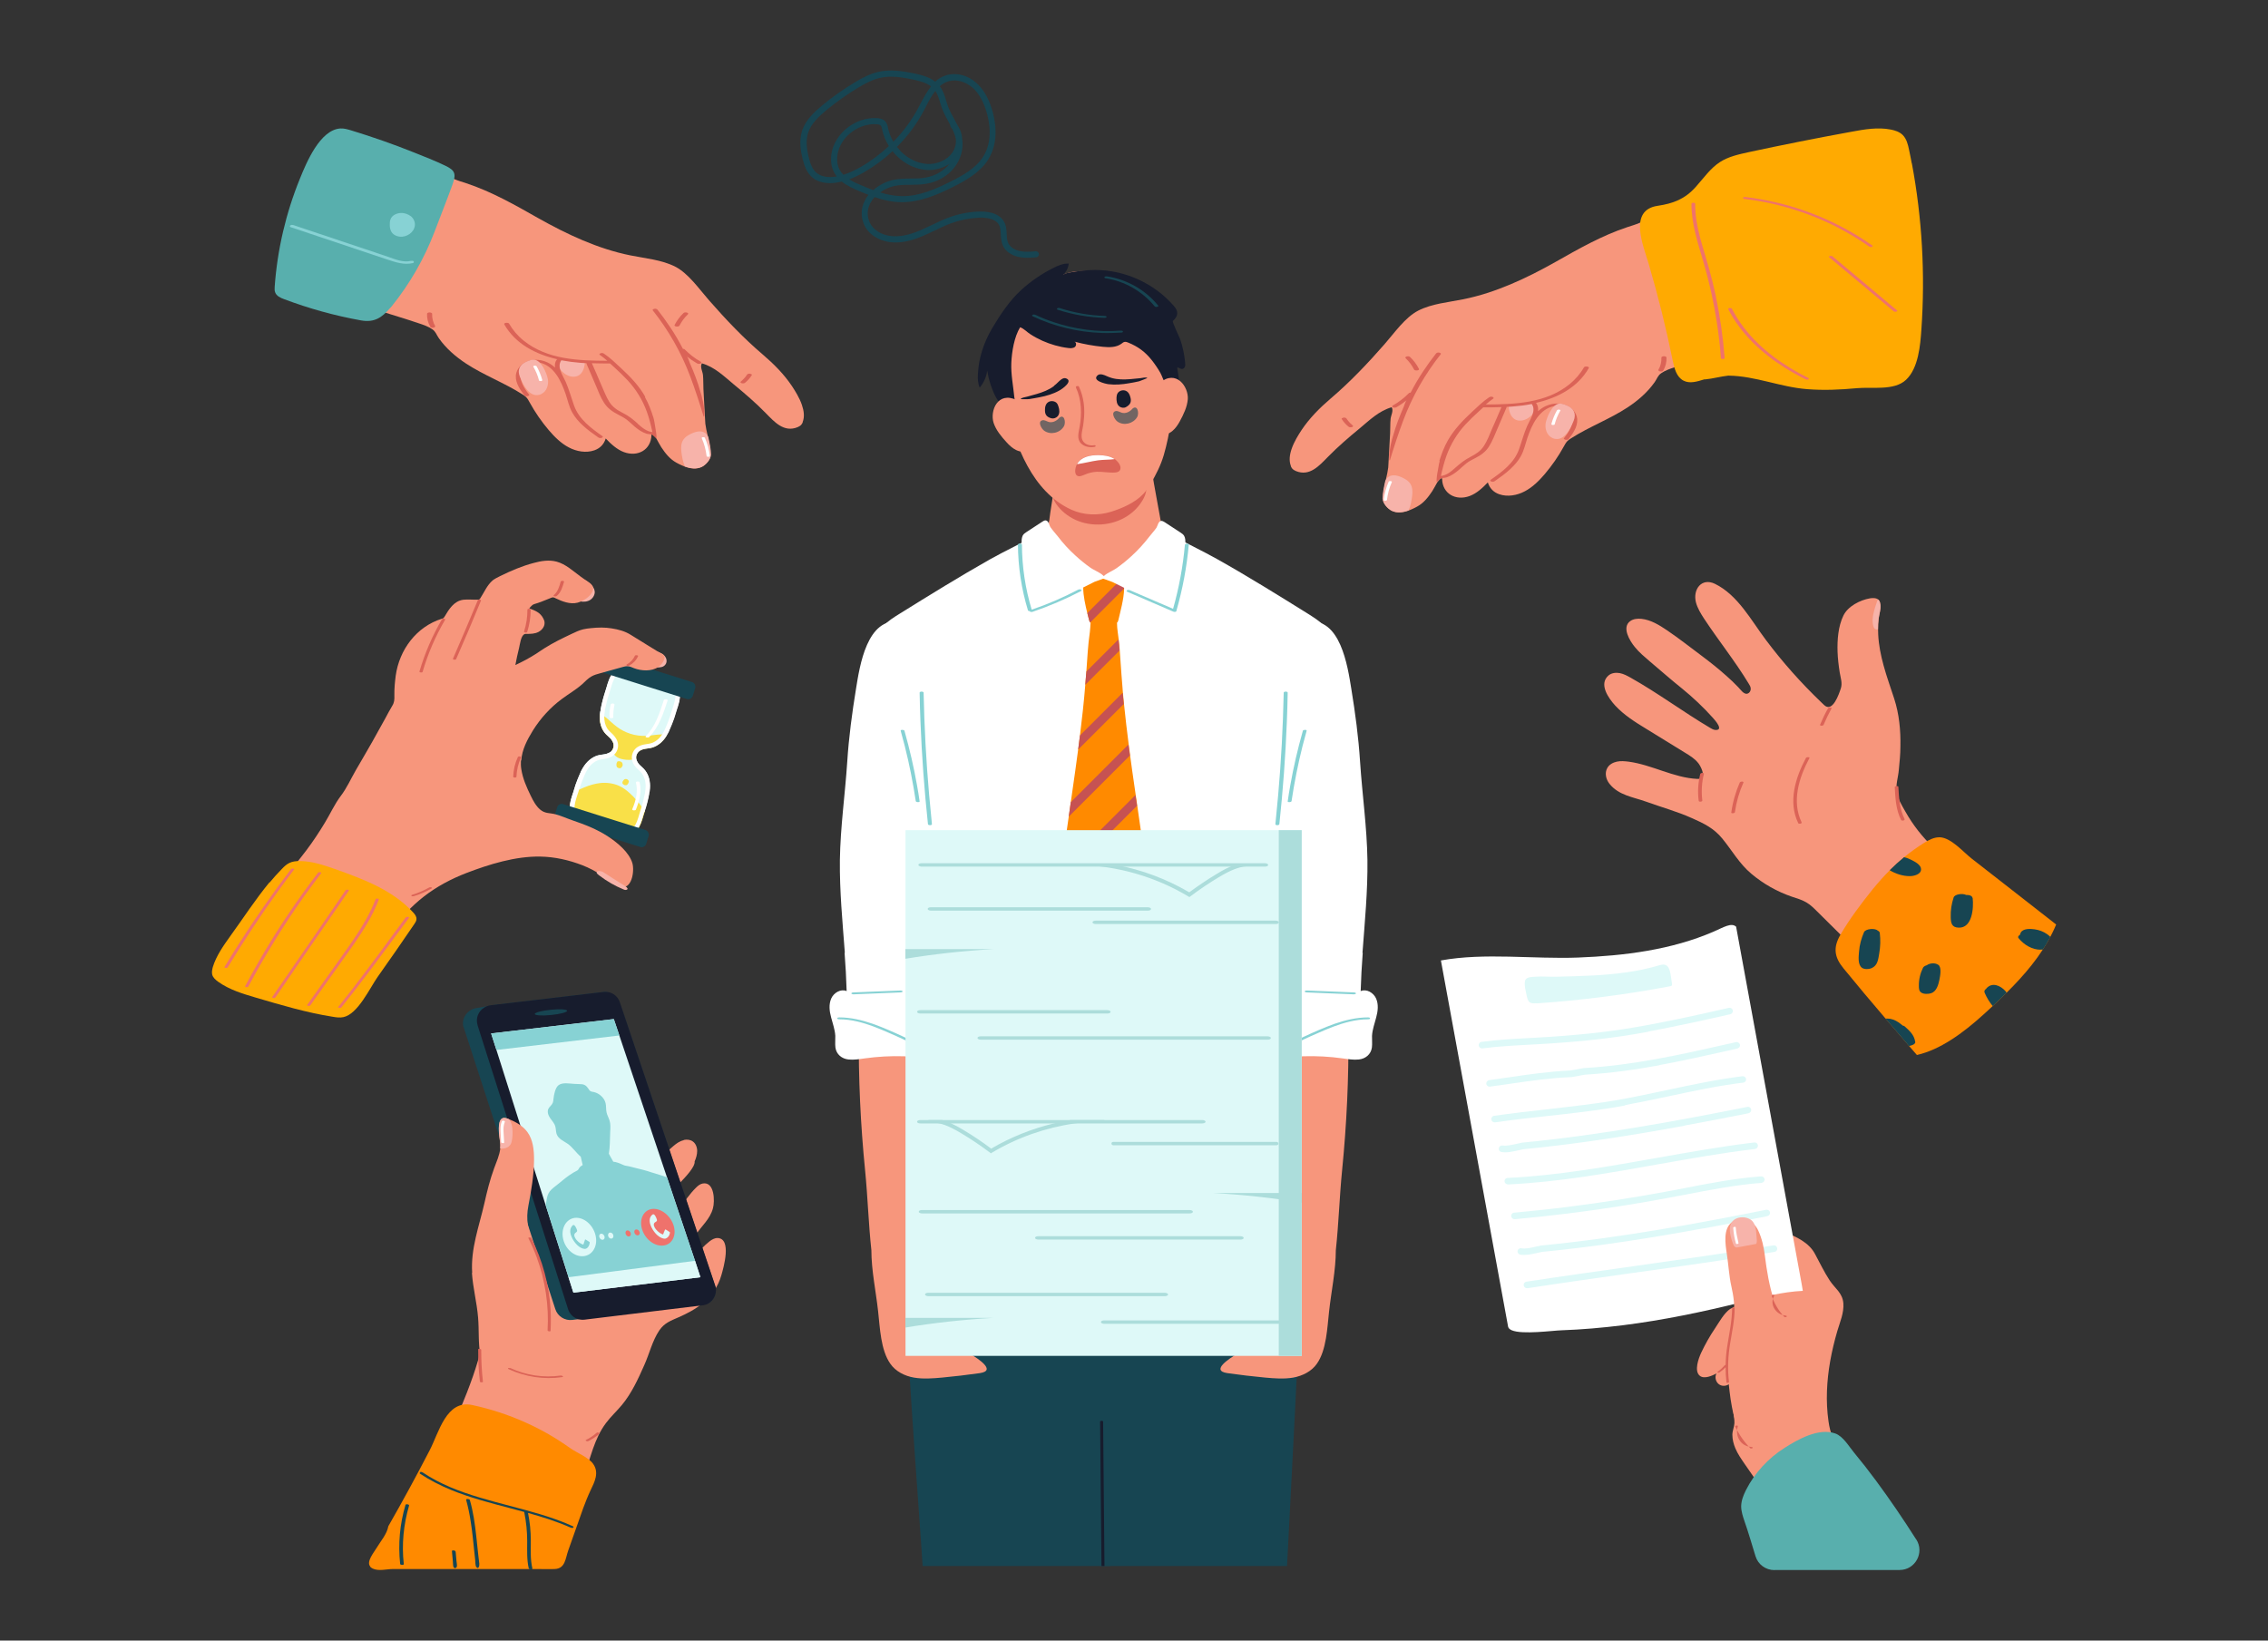 <?xml version="1.0" encoding="UTF-8"?>
<svg xmlns="http://www.w3.org/2000/svg" version="1.1" xmlns:xlink="http://www.w3.org/1999/xlink" viewBox="0 0 188 136">
  <rect x="0" y="0" width="188" height="136" fill="#333333" stroke="none"/>
  <defs>
    <style>
      .cls-1 {
        fill: #def9f8;
      }

      .cls-2 {
        opacity: .6;
      }

      .cls-3 {
        fill: #171c2d;
      }

      .cls-4 {
        fill: #ff8a00;
      }

      .cls-5 {
        fill: #f9e048;
      }

      .cls-6 {
        fill: #fff;
      }

      .cls-7 {
        fill: #ffaa01;
      }

      .cls-8 {
        fill: #acdddb;
      }

      .cls-9 {
        fill: none;
      }

      .cls-10 {
        fill: #f7967c;
      }

      .cls-11 {
        fill: #58afad;
      }

      .cls-12 {
        fill: #174552;
      }

      .cls-13 {
        fill: #ef726c;
      }

      .cls-14 {
        fill: #f7b3aa;
      }

      .cls-15 {
        fill: #c65252;
      }

      .cls-16 {
        fill: #87d2d4;
      }

      .cls-17 {
        clip-path: url(#clippath);
      }

      .cls-18 {
        fill: #db6357;
      }
    </style>
    <clipPath id="clippath">
      <rect class="cls-9" x="65.03" y="19.06" width="50.95" height="110.76"/>
    </clipPath>
  </defs>
  <!-- Generator: Adobe Illustrator 28.7.1, SVG Export Plug-In . SVG Version: 1.2.0 Build 142)  -->
  <g>
    <g id="_レイヤー_1" data-name="レイヤー_1">
      <g>
        <path class="cls-12" d="M85.16,21.37c-.24,0-.49-.02-.73-.07-.59-.13-1.06-.46-1.28-.9-.15-.31-.17-.64-.19-.97-.02-.29-.03-.57-.15-.79-.33-.6-1.31-.62-1.72-.59-.78.04-1.55.2-2.28.47-.46.17-.91.39-1.35.6-.32.15-.65.31-.98.45-1.01.43-1.85.59-2.63.51-1.03-.11-1.91-.69-2.24-1.5-.27-.65-.24-1.33.08-1.96.08-.16.18-.32.3-.47-.27-.1-.52-.21-.77-.31-.49-.21-1.02-.45-1.45-.79-.17.04-.34.08-.51.1-.76.1-1.43-.04-1.89-.41-.49-.4-.7-1-.83-1.54-.16-.62-.33-1.54-.04-2.4.29-.85.96-1.48,1.64-2.05.86-.71,1.78-1.36,2.73-1.93.58-.35,1.22-.69,1.92-.86,1.01-.23,2.04-.07,3.01.13.62.13,1.25.31,1.72.68.27-.25.59-.44.97-.55.8-.22,1.74.02,2.44.65.54.48.96,1.16,1.26,2.08.31.95.68,2.76-.29,4.3-.68,1.07-1.86,1.72-2.91,2.25-1.32.66-2.75,1.27-4.25,1.26-.78,0-1.54-.18-2.25-.42-.14.16-.26.33-.36.52-.25.5-.27,1.03-.06,1.53.26.63.97,1.1,1.82,1.18.69.07,1.45-.08,2.38-.47.32-.14.65-.29.96-.44.45-.22.91-.44,1.39-.62.78-.29,1.59-.46,2.43-.5.63-.03,1.74.03,2.19.86.18.32.19.67.21,1.01.01.28.03.55.14.77.15.3.49.53.93.63.42.09.88.06,1.33.02.14-.01.26.09.27.23s-.09.26-.23.27c-.24.02-.49.04-.75.04ZM72.95,15.95c.58.18,1.19.3,1.81.31,1.46.02,2.84-.61,4.02-1.2.99-.49,2.1-1.1,2.71-2.06.86-1.35.52-3,.24-3.87-.27-.83-.63-1.44-1.11-1.86-.57-.5-1.34-.72-1.97-.54-.29.08-.54.23-.75.42.28.36.41.79.53,1.2.05.17.1.33.16.49.13.33.3.65.48.98.11.2.22.4.32.6.23.33.35.72.37,1.12.12.82-.13,1.69-.67,2.37-.54.68-1.37,1.16-2.28,1.32-.44.08-.88.08-1.31.09-.51,0-.98,0-1.45.12-.4.1-.78.28-1.1.52ZM70.4,14.87c.32.21.69.37,1.04.51.3.13.62.26.95.38.43-.38.97-.68,1.55-.82.52-.13,1.05-.13,1.56-.14.43,0,.83,0,1.23-.08.79-.14,1.51-.55,1.97-1.13,0,0,.01-.01.02-.02-.53.36-1.21.56-1.9.52-.9-.05-1.82-.49-2.52-1.2-.11-.11-.22-.23-.31-.36-.72.67-1.52,1.26-2.37,1.75-.43.25-.84.44-1.22.59ZM73.88,6.36c-.32,0-.64.03-.95.1-.64.15-1.23.47-1.78.8-.94.56-1.83,1.2-2.67,1.89-.62.52-1.23,1.09-1.48,1.82-.19.56-.18,1.21.05,2.11.11.46.28.97.66,1.27.47.38,1.14.35,1.5.3.05,0,.1-.01.15-.02-.09-.11-.16-.23-.23-.36-.22-.43-.29-.95-.21-1.51.26-1.7,1.98-3.06,3.75-2.97.21.01.5.05.7.26.16.17.21.38.24.55v.03c.09.39.24.77.44,1.12.83-.84,1.54-1.8,2.08-2.83.05-.09.1-.19.15-.28.26-.5.54-1.03.9-1.48-.41-.31-.97-.45-1.48-.56-.6-.13-1.22-.24-1.84-.24ZM72.5,10.29c-1.48,0-2.87,1.14-3.08,2.54-.05.32-.06.78.16,1.21.09.17.2.32.33.45.44-.14.91-.35,1.44-.65.84-.48,1.62-1.07,2.33-1.73-.26-.42-.45-.89-.56-1.37v-.04c-.03-.13-.06-.24-.12-.3-.08-.08-.25-.1-.37-.1-.05,0-.1,0-.15,0ZM74.35,12.18c.1.12.2.24.31.36.61.62,1.4,1,2.18,1.05.85.05,1.67-.32,2.1-.94.22-.32.32-.71.3-1.08,0-.02,0-.04-.01-.06-.06-.28-.16-.55-.29-.81-.03-.04-.07-.09-.1-.13-.05-.06-.08-.14-.07-.21-.05-.09-.1-.19-.16-.29-.18-.33-.37-.68-.51-1.05-.06-.17-.12-.35-.17-.52-.11-.35-.21-.69-.4-.96-.31.39-.56.87-.8,1.34-.05.1-.1.19-.15.29-.58,1.1-1.34,2.12-2.24,3.02Z"/>
        <g>
          <path class="cls-10" d="M66.55,34.98c-.03.08-.07.16-.13.23-.08.09-.19.15-.3.2-1.14.47-1.93-.44-2.65-1.17-.83-.85-1.73-1.62-2.64-2.37-.83-.69-1.58-1.44-2.65-1.75-.17.29.06.67.09.96.04.39.02.8.04,1.19.04.86.1,1.72.14,2.57,0,.11.01.22.02.33v-.03c.04.3.1.59.17.88.02.06.03.13.04.2.11.49.22.98.23,1.49,0,.38-.42.84-.75,1-.44.21-.94.14-1.4-.03-.09-.03-.17-.07-.26-.11-.16-.07-.3-.14-.44-.22-.53-.29-.91-.77-1.24-1.27-.15-.23-.27-.48-.41-.72,0,0-.4-.55-.41-.3-.03,1.24-1.14,1.84-2.28,1.42-.59-.22-1.08-.68-1.51-1.13-.15.48-.46.81-.94.98-.69.24-1.48.1-2.12-.24-.65-.34-1.18-.87-1.66-1.43-.6-.71-1.13-1.47-1.58-2.29-.09-.16-.17-.32-.3-.45-.09-.09-.2-.16-.31-.23-1.5-.96-3.19-1.58-4.68-2.56-.85-.56-1.65-1.25-2.24-2.09-.2-.28-.25-.54-.54-.74-.33-.23-.73-.37-1.1-.49-2.18-.75-4.46-1.27-6.48-2.39-.19-.1-.37-.22-.49-.39-.19-.29-.01-.47.08-.73.12-.35.17-.73.29-1.09.57-1.64,1.14-3.29,1.84-4.88.35-.8.74-1.6,1.17-2.36.18-.32.38-.62.51-.96.12-.32.21-.67.56-.81.2-.08.43-.04.65,0,1.11.18,2.23.36,3.24.84.52.25,1,.58,1.53.8.33.14.67.24,1.01.35,2.11.7,4.04,1.8,5.96,2.89,2.38,1.34,4.95,2.55,7.64,3.09,1.22.25,2.6.36,3.73.94,1.1.57,1.98,1.86,2.79,2.78,1.4,1.6,2.86,3.14,4.47,4.51.9.77,1.75,1.62,2.41,2.61.27.41.62.97.82,1.55.17.49.24,1,.06,1.44Z"/>
          <g>
            <path class="cls-14" d="M47.89,31.16c-.3.13-.65.07-.93-.09-.03-.02-.06-.03-.09-.05-.1-.07-.19-.14-.28-.23-.27-.27-.41-.43-.37-.83,0-.03,0-.05.02-.08.02-.04.07-.05.11-.06.22-.06.45-.07.67-.04.16.02.32.06.48.09.25.04.5.03.75.01.05,0,.1,0,.15.01.16.07.02.59-.03.72-.09.24-.25.45-.48.55Z"/>
            <path class="cls-18" d="M53.49,32.9c-.51-.91-1.24-1.67-2.01-2.38-.45-.42-.9-.86-1.41-1.2-.08-.06-.19-.07-.28-.04-.05.02-.16.09-.07.14.22.15.42.31.62.49-2.4-.01-4.98-.1-6.93-1.67-.49-.39-.9-.87-1.21-1.41-.07-.12-.47-.08-.4.06.93,1.63,2.61,2.48,4.39,2.89-.01,0-.03.02-.04.03-.15.2-.18.43-.14.66-.19-.17-.4-.32-.64-.43-.32-.15-.68-.23-1.03-.21-.23,0-.46.05-.67.14-.47.19-.85.62-.91,1.13,0,.03,0,.05,0,.08-.03.57.37,1.17.71,1.59.06.07.16.09.25.07.04,0,.2-.06.14-.13-.1-.13-.21-.26-.3-.41-.2-.3-.36-.63-.39-.97-.04-.45.21-.9.6-1.13.29-.17.59-.21.88-.16,1.27.24,1.87,1.55,2.24,2.64.17.5.28,1.04.54,1.51.23.41.54.77.88,1.08.4.37.84.68,1.28.99.08.06.19.07.28.04.05-.02.15-.09.07-.14-.96-.68-1.95-1.4-2.36-2.55-.23-.65-.41-1.31-.68-1.94-.23-.52-.77-1.24-.37-1.8,0,0,0,0,0,0,.54.1,1.08.17,1.6.21.16.01.33.02.49.03,0,.02,0,.03,0,.05.25.58.5,1.16.75,1.75.21.5.4,1.02.7,1.48.29.45.68.73,1.15.97.25.13.5.26.73.43.23.18.43.37.64.56.29.25.62.48.99.6.15.05.35.03.49.1.02.01.35.3.35.29,0-.33-.05-.65-.11-.97-.05-.26-.07-.51-.15-.76-.18-.58-.4-1.16-.7-1.69ZM52.88,35.13c-.39-.35-.77-.66-1.24-.89-.46-.23-.85-.48-1.13-.92-.27-.43-.45-.92-.66-1.39-.26-.61-.52-1.22-.79-1.82.5.02,1.01.02,1.51.02.12.11.23.21.35.32.38.34.75.7,1.1,1.07.71.77,1.25,1.64,1.6,2.62.2.55.34,1.11.46,1.68-.47-.04-.87-.38-1.22-.69Z"/>
            <path class="cls-18" d="M58.17,32.85c-.09-.32-.19-.64-.29-.96-.13-.4-.28-.8-.44-1.19-.08-.2-.17-.41-.26-.61-.06-.14-.14-.46-.25-.55.27.22.56.42.86.59.08.05.21.04.29,0,.08-.04.07-.11,0-.15-.49-.27-.93-.62-1.32-1.01-.03-.04-.09-.05-.15-.05-.32-.62-.67-1.22-1.06-1.8-.33-.5-.68-.98-1.05-1.45-.06-.07-.17-.09-.25-.07-.04,0-.2.06-.14.13,1.31,1.65,2.37,3.51,3.11,5.49.41,1.09.77,2.2,1.11,3.32.04,0,.05-.04.05-.08.02-.54-.07-1.07-.21-1.59Z"/>
            <path class="cls-18" d="M62.3,31.03s-.08-.04-.12-.05c-.08-.01-.2,0-.25.07-.05.07-.1.15-.16.22-.11.13-.23.25-.36.36-.02.02-.04.05-.02.08.02.03.06.05.09.06.09.02.21.02.28-.04.22-.18.41-.39.56-.63.02-.03,0-.06-.02-.08Z"/>
            <path class="cls-18" d="M56.94,25.91c-.08-.02-.21-.03-.28.04-.3.28-.55.62-.74.99-.07.14.33.18.4.06.18-.35.41-.67.7-.94.07-.06,0-.13-.07-.14Z"/>
            <path class="cls-18" d="M36.08,27.04c-.19-.31-.27-.67-.26-1.03,0-.08-.15-.11-.21-.11-.06,0-.2.02-.21.11-.02.38.08.76.27,1.08.05.08.18.09.25.07.05,0,.19-.05.14-.13Z"/>
            <path class="cls-14" d="M58.93,37.7c0,.38-.42.84-.75,1-.44.21-.94.14-1.4-.03-.18-.37-.25-.84-.3-1.22-.04-.32-.03-.7.15-.98.14-.23.37-.37.61-.49.38-.19.86-.33,1.2-.09.12.08.2.2.27.33.11.49.22.98.23,1.49Z"/>
            <path class="cls-14" d="M44.87,32.67c-.93.41-1.5-.74-1.77-1.42-.25-.6-.01-1.05.58-1.29.17-.07.44-.17.63-.14.58.09,1,1.1,1.1,1.59.09.48-.09,1.05-.54,1.25Z"/>
            <path class="cls-6" d="M58.43,36.29c-.04-.08-.31-.06-.26.04.21.47.34.96.4,1.47.01.1.29.09.27,0-.06-.52-.2-1.03-.41-1.51Z"/>
            <path class="cls-6" d="M44.47,30.36c-.05-.08-.32-.05-.26.04.21.36.37.74.47,1.14.01.05.13.05.17.05.05,0,.11-.03.1-.09-.11-.4-.27-.78-.47-1.14Z"/>
          </g>
          <g>
            <path class="cls-11" d="M32.34,25.53c-.68.8-1.31,1.23-2.42,1.03-2.17-.39-4.3-.98-6.37-1.76-.3-.11-.63-.26-.74-.56-.06-.15-.05-.32-.04-.48.22-3.07.93-6.1,2.09-8.95.53-1.31,1.66-4.05,3.35-4.16.3-.02.59.07.87.15,1.77.54,3.52,1.15,5.24,1.84.86.34,1.72.68,2.56,1.08.87.41.95.69.61,1.63-.47,1.29-.98,2.57-1.47,3.86-.85,2.23-2.05,4.32-3.55,6.18-.04.05-.09.1-.13.15Z"/>
            <path class="cls-16" d="M34.04,17.91s0,0-.01,0c-.18-.14-.41-.22-.64-.25-.41-.04-.9.14-1.03.55-.05.14-.05.3-.05.45,0,.17.03.34.1.49.13.29.44.44.74.47.56.06,1.19-.36,1.24-.94.03-.29-.12-.59-.35-.77Z"/>
            <path class="cls-16" d="M34.3,21.67c-.06-.07-.19-.05-.27-.04-.63.15-1.3-.15-1.89-.35-.63-.21-1.27-.42-1.9-.64-1.26-.42-2.51-.84-3.77-1.26-.72-.24-1.43-.48-2.15-.72-.07-.02-.21-.03-.27.04-.06.07,0,.12.07.14,2.66.89,5.31,1.78,7.97,2.67.7.23,1.4.47,2.13.3.07-.02.12-.08.07-.14Z"/>
          </g>
        </g>
        <g>
          <g>
            <path class="cls-1" d="M56.36,57.56c-.08-.79-1.18-1.16-2.11-1.24-.2-.02-.4,0-.57.04-.12-.14-.27-.26-.45-.36-.8-.47-1.92-.8-2.44-.19-.26.3-.4.77-.52,1.19-.03.1-.06.2-.09.29-.05.14-.09.28-.13.42-.07.23-.13.48-.19.74-.03.12-.05.23-.07.35v.06c-.02.05-.03.11-.04.16,0,.06-.01.12-.02.18-.04.53.05.99.28,1.37.13.22.33.4.51.56.12.11.22.24.29.39.11.23.07.5-.08.69-.05.07-.12.13-.2.17-.15.08-.3.13-.47.15-.23.03-.49.06-.73.17-.46.21-.83.59-1.11,1.12-.02.04-.05.09-.07.13h0s-.03.07-.04.11l-.02.04c-.07.16-.14.32-.2.47-.07.17-.12.33-.18.48-.05.14-.09.28-.13.42-.02.05-.03.11-.05.17-.01.04-.02.08-.04.12-.14.41-.29.87-.25,1.27.02.23.14.43.3.59.41.39,1.15.59,1.8.65.07,0,.14,0,.2,0,.13,0,.25-.02.37-.05.08.09.17.18.28.25.05.04.11.08.17.11.27.16.57.3.87.39.29.09.59.14.86.12.28-.02.53-.12.71-.32.26-.3.4-.77.52-1.19.03-.1.06-.2.09-.29l.02-.07c.04-.12.07-.23.11-.35.07-.23.13-.48.19-.74.03-.12.05-.23.07-.35v-.06c.02-.05.03-.11.04-.16.08-.6,0-1.13-.27-1.56-.13-.22-.32-.39-.51-.56-.12-.11-.21-.23-.28-.39-.03-.07-.05-.14-.06-.21-.03-.25.1-.51.33-.65.14-.08.3-.13.47-.15.23-.03.49-.06.73-.17.41-.18.76-.51,1.02-.96.03-.05.06-.1.09-.16.02-.04.05-.09.07-.13h0s.03-.08.04-.11l.02-.04c.07-.16.14-.32.2-.47.07-.17.12-.33.18-.48.05-.14.09-.28.13-.42.03-.09.06-.19.09-.29.14-.41.29-.87.25-1.27Z"/>
            <path class="cls-5" d="M55.28,60.94c-.26.45-.61.78-1.02.96-.23.11-.5.14-.73.17-.17.02-.32.07-.47.15-.23.14-.36.4-.33.65-.06.03-.11.06-.19.08-.06.01-.11.02-.17.03-.3.04-.61,0-.89-.07-.26-.07-.43-.19-.57-.36-.07-.09-.13-.19-.18-.32,0,0,0-.01-.01-.02.15-.19.18-.46.08-.69-.07-.15-.17-.29-.29-.39-.18-.16-.37-.34-.51-.56-.23-.39-.33-.85-.28-1.37.13.04.25.11.36.18.01,0,.02.02.04.02.35.26.65.58,1,.84.34.26.73.46,1.14.59.41.13.84.19,1.28.17.44-.02.86-.11,1.3-.12.01,0,.02,0,.04,0,.14,0,.27.01.4.05Z"/>
            <path class="cls-5" d="M52.82,68.8c-.18.21-.43.3-.71.32-.54-.16-1.07-.36-1.61-.53-.1-.03-.19-.06-.29-.09-.21-.07-.43-.14-.65-.2-.67-.21-1.35-.41-2.01-.65-.17-.16-.28-.36-.3-.59-.04-.4.11-.86.25-1.27.01-.04.03-.08.04-.12.15-.07.3-.14.45-.21.12-.05.24-.1.36-.15.03-.01.06-.03.09-.04.42-.17.86-.31,1.35-.36.49-.05,1.05.02,1.54.24.35.16.64.39.9.63.37.34.69.71.96,1.09.08.11.15.22.22.34.01.02.02.04.04.06l-.02.07c-.03.09-.06.19-.09.29-.12.41-.26.88-.52,1.19Z"/>
            <path class="cls-6" d="M53.43,67.32l.02-.07c.04-.12.07-.23.11-.35.07-.23.13-.48.19-.74.03-.12.05-.23.07-.35v-.06c.02-.05.03-.11.04-.16.08-.6,0-1.13-.27-1.56-.13-.22-.32-.39-.51-.56-.12-.11-.21-.23-.28-.39-.03-.07-.05-.14-.06-.21-.03-.25.1-.51.33-.65.14-.08.3-.13.47-.15.23-.03.49-.06.73-.17.41-.18.76-.51,1.02-.96.03-.05.06-.1.09-.16.02-.04.05-.09.07-.13h0s.03-.08.04-.11l.02-.04c.07-.16.14-.32.2-.47.07-.17.12-.33.18-.48.05-.14.09-.28.13-.42.03-.09.06-.19.09-.29.14-.41.29-.87.25-1.27-.08-.79-1.18-1.16-2.11-1.24-.2-.02-.4,0-.57.04-.12-.14-.27-.26-.45-.36-.8-.47-1.92-.8-2.44-.19-.26.3-.4.77-.52,1.19-.03.1-.06.2-.09.29-.05.14-.09.28-.13.42-.07.23-.13.48-.19.74-.03.12-.05.23-.07.35v.06c-.02.05-.03.11-.04.16,0,.06-.01.12-.02.18-.04.53.05.99.28,1.37.13.22.33.4.51.56.12.11.22.24.29.39.11.23.07.5-.08.69-.05.07-.12.13-.2.17-.15.08-.3.13-.47.15-.23.03-.49.06-.73.17-.46.21-.83.59-1.11,1.12-.02.04-.05.09-.07.13h0s-.03.07-.04.11l-.02.04c-.07.16-.14.32-.2.47-.07.17-.12.33-.18.48-.05.14-.09.28-.13.42-.02.05-.03.11-.05.17-.01.04-.02.08-.04.12-.14.41-.29.87-.25,1.27.02.23.14.43.3.59.41.39,1.15.59,1.8.65.07,0,.14,0,.2,0,.13,0,.25-.02.37-.05.08.09.17.18.28.25.05.04.11.08.17.11.27.16.57.3.87.39.29.09.59.14.86.12.28-.02.53-.12.71-.32.26-.3.4-.77.52-1.19.03-.1.06-.2.09-.29ZM52.54,68.56c-.4.47-1.46.03-1.97-.27-.17-.1-.32-.23-.41-.36l-.08-.11-.13.05c-.16.06-.35.08-.55.06-.59-.05-1.71-.3-1.77-.91-.03-.32.11-.75.23-1.12.03-.11.07-.21.1-.3.01-.05.03-.09.04-.14.03-.09.06-.18.09-.26.05-.15.11-.3.17-.47.06-.15.12-.31.19-.46l.02-.05s.03-.06.04-.08h0c.02-.05.04-.09.06-.13.24-.47.55-.79.93-.96.18-.08.42-.11.62-.14.21-.03.41-.09.61-.21.07-.04.14-.09.19-.15.31-.3.41-.78.22-1.19-.09-.19-.22-.36-.37-.51-.16-.15-.33-.3-.44-.47-.17-.28-.25-.62-.24-1,0-.1.01-.21.03-.32,0-.04.01-.09.02-.14v-.06c.03-.11.06-.23.08-.34.05-.25.12-.49.18-.72.04-.14.08-.27.13-.41.03-.09.06-.19.09-.3.11-.38.24-.81.45-1.05.4-.46,1.46-.03,1.97.27.17.1.32.23.42.36l.08.11.13-.05c.16-.06.35-.08.55-.06.59.05,1.71.3,1.77.91.03.32-.11.75-.23,1.12-.03.11-.07.21-.1.3-.04.14-.08.27-.13.41-.05.15-.11.3-.17.47-.06.15-.12.31-.19.46l-.02.04s-.03.06-.04.1c-.02.04-.04.08-.06.12-.05.1-.11.19-.16.28-.21.32-.47.55-.77.68-.18.08-.42.11-.62.14-.21.03-.42.09-.61.2-.38.22-.57.65-.5,1.07.01.09.04.18.08.27.09.19.21.36.37.5.17.15.34.31.44.48.21.36.29.8.21,1.32,0,.04-.01.09-.02.14v.06c-.03.11-.05.22-.08.34-.05.25-.11.49-.18.72,0,.02,0,.04-.02.05-.02.07-.04.14-.06.21-.02.05-.03.1-.05.15-.03.09-.06.19-.09.3-.11.38-.24.81-.45,1.05Z"/>
            <g>
              <rect class="cls-12" x="49.76" y="55.44" width="7.95" height="1.47" rx=".39" ry=".39" transform="translate(19.33 -13.54) rotate(17.46)"/>
              <rect class="cls-12" x="45.9" y="67.7" width="7.95" height="1.47" rx=".39" ry=".39" transform="translate(22.83 -11.81) rotate(17.46)"/>
            </g>
            <path class="cls-5" d="M51.61,63.37c0-.07-.02-.13-.07-.18-.07-.06-.16-.09-.24-.09-.06,0-.12.02-.15.07,0,0,0,.01,0,.02-.03.05-.05.1-.05.16,0,.04,0,.08,0,.11,0,.04.02.08.04.12,0,.02.03.04.05.05.03.02.07.04.11.05.03,0,.06.01.09,0,.01,0,.02,0,.04,0,.02,0,.03,0,.04-.02.05-.03.08-.08.11-.13.03-.05.04-.1.04-.16Z"/>
            <path class="cls-5" d="M52.11,64.73s-.02-.04-.04-.06c-.01-.02-.03-.03-.04-.04-.04-.03-.09-.04-.13-.05-.01,0-.03,0-.04,0-.03,0-.05,0-.07.01-.05.03-.1.07-.13.12-.04.06-.07.11-.07.18,0,.04.02.08.05.11.02.02.05.04.08.06s.07.03.1.03c.03,0,.06,0,.09,0,.08-.01.13-.09.17-.15.03-.06.04-.13.05-.2Z"/>
            <g>
              <path class="cls-6" d="M55.03,58.02c-.34,1.07-.7,2.19-1.5,3.01-.1.1.2.15.27.08.82-.83,1.19-1.96,1.54-3.04.04-.12-.27-.14-.3-.04Z"/>
              <path class="cls-6" d="M53.02,64.86c-.03-.11-.33-.09-.31,0,.19.75,0,1.52-.3,2.22-.05.11.26.14.3.04.29-.71.5-1.5.31-2.26Z"/>
              <path class="cls-6" d="M50.94,58.4s-.03-.05-.05-.06c-.03-.02-.07-.02-.11-.02-.06,0-.14.01-.16.08-.08.35-.11.7-.1,1.06,0,.07.11.08.16.08.04,0,.16-.01.16-.08-.01-.36.02-.71.1-1.06Z"/>
            </g>
          </g>
          <g>
            <path class="cls-14" d="M49.3,49.02c.02.27-.13.55-.36.7-.25.17-.58.19-.88.13-.3-.07-.41-.23-.47-.51-.1-.52.04-1.12.64-1.27.26-.06.44.13.62.28.19.16.38.35.43.59,0,.03.01.05.01.08Z"/>
            <path class="cls-14" d="M55.25,54.87c-.02.15-.12.29-.26.37-.11.06-.24.08-.37.09-.16.01-.32,0-.47-.04-.15-.05-.29-.14-.36-.29-.05-.11-.07-.23-.07-.35,0-.11,0-.23.03-.33s.09-.21.19-.27c.26-.16.65-.02.89.12.25.14.46.38.42.69,0,0,0,.01,0,.02Z"/>
            <path class="cls-10" d="M43.21,63.04c.06-.9.49-1.72.98-2.51.63-1,1.44-1.89,2.39-2.59.56-.42,1.18-.77,1.7-1.24.24-.22.46-.46.74-.62.23-.13.48-.2.74-.27l1.87-.52c.12-.03.25-.07.38-.06.19,0,.37.09.54.16.59.23,1.47.29,2.02-.1.24-.16.53-.53.52-.84-.01-.21-.35-.3-.5-.4-.26-.16-.52-.32-.78-.48-.51-.31-1.01-.63-1.52-.94-.49-.31-1.03-.45-1.6-.54-.57-.09-1.09-.08-1.68-.02-.23.02-.45.05-.67.1-.33.08-.65.23-.96.38-.76.36-1.51.72-2.22,1.17-.23.14-.45.3-.68.45-.56.36-1.15.68-1.76.96.09-.48.19-.96.31-1.43.07-.28.14-1,.45-1.13.06-.03.12-.02.19-.02.33,0,.67-.01.96-.16.29-.15.53-.45.51-.77,0-.13-.05-.25-.11-.36-.25-.48-.66-.64-1.14-.82-.05-.02.23-.27.25-.29.12-.08.26-.1.4-.15.39-.12.76-.3,1.14-.44.05-.02.1-.04.15-.04.07,0,.14.03.21.07.56.27,1.22.53,1.84.37.26-.07.5-.2.72-.35.3-.21.74-.67.5-1.06-.09-.14-.22-.24-.36-.33-.21-.14-.42-.28-.62-.43-.63-.46-1.23-1.03-1.98-1.23-.63-.17-1.29-.06-1.91.11-.98.26-1.86.64-2.78,1.09-.21.1-.42.21-.61.35-.48.42-.69.97-1.03,1.49-.02.03-.04.06-.07.08-.04.02-.08.03-.13.03-.4.02-.81-.04-1.21.01-.77.1-1.19.79-1.55,1.4-.02.04-.05.08-.08.11-.04.03-.09.05-.14.06-2.11.66-3.53,2.57-3.83,4.73-.07.54-.12,1.08-.11,1.64.01.33,0,.57-.18.86-.2.32-.37.66-.55.99-.37.66-.73,1.32-1.1,1.98-.44.79-.91,1.56-1.36,2.35-.41.71-.76,1.5-1.25,2.14-.51.67-.88,1.5-1.32,2.22-.47.78-.97,1.54-1.52,2.27-1.03,1.37-2.25,2.66-2.8,4.29-.06.18-.11.37-.08.56.06.36.4.6.71.8.45.28.9.56,1.36.83,1.3.77,2.65,1.52,4.15,1.77.64.11,1.33.11,1.89-.21.58-.33,1.06-.95,1.55-1.4,1-.92,1.88-1.97,2.96-2.8,1.06-.82,2.25-1.45,3.49-1.93,1.9-.73,4.09-1.41,6.15-1.37,1.19.02,2.38.29,3.49.72.56.22,1.09.5,1.6.83.5.32.9.72,1.47.93,1.02.37,1.26-1.26,1.07-1.93-.27-.91-1.25-1.71-2.01-2.21-.91-.6-1.94-1-2.97-1.35-.47-.16-.94-.38-1.41-.5-.47-.12-.85-.04-1.26-.39-.35-.3-.57-.72-.77-1.13-.35-.71-.67-1.44-.79-2.22-.04-.24-.04-.48-.03-.71Z"/>
            <path class="cls-18" d="M39.61,49.75c-.67,1.62-1.36,3.24-2.06,4.85-.04.1.22.12.26.04.71-1.61,1.39-3.22,2.06-4.85.04-.1-.23-.12-.26-.04Z"/>
            <path class="cls-18" d="M36.64,51.33c-.8,1.36-1.42,2.81-1.87,4.33-.03.1.24.12.26.04.44-1.51,1.07-2.97,1.87-4.33.05-.09-.21-.12-.26-.04Z"/>
            <path class="cls-18" d="M43.72,50.54c0,.61-.09,1.23-.28,1.81-.03.1.23.12.26.04.19-.6.29-1.22.29-1.85,0-.1-.27-.1-.27,0Z"/>
            <path class="cls-18" d="M46.65,48.15s-.15,0-.17.05c-.11.41-.24.86-.58,1.14-.05.04.01.08.05.09.06.02.14.01.19-.02.36-.29.49-.75.61-1.17.02-.06-.05-.08-.09-.09Z"/>
            <path class="cls-18" d="M52.63,54.36c-.14.31-.38.56-.67.72-.05.03-.05.07,0,.1.05.03.14.03.19,0,.32-.17.59-.44.74-.78.04-.09-.22-.12-.26-.04Z"/>
            <path class="cls-18" d="M35.77,73.57c-.05-.03-.14-.03-.19,0-.45.25-.92.46-1.42.61-.04.01-.09.05-.05.09.04.04.13.04.19.02.51-.15,1.01-.37,1.47-.63.05-.03.05-.07,0-.1Z"/>
            <path class="cls-18" d="M42.93,62.75c-.24.51-.37,1.07-.39,1.64,0,.09.27.1.27,0,.02-.55.15-1.1.38-1.6.04-.09-.22-.12-.26-.04Z"/>
            <path class="cls-14" d="M50.75,72.78c.23.15.46.29.69.44.08.05.88.46.46.55-.08.02-.15-.01-.22-.04-.7-.29-1.37-.67-1.97-1.13-.09-.07-.31-.21-.24-.32.05-.09.25-.07.33-.06.13.03.25.1.36.18.2.13.39.25.59.38Z"/>
          </g>
          <g>
            <path class="cls-7" d="M22.35,73.16c.32-.39.66-.76,1.02-1.13.18-.19.38-.38.61-.49.26-.13.56-.16.86-.16,1,0,1.97.33,2.92.66,2.35.83,4.79,1.75,6.48,3.59.15.16.3.35.28.57,0,.15-.1.29-.18.41-1,1.47-2.01,2.93-3.04,4.38-.64.91-1.64,3.09-2.84,3.33-.29.06-.58.02-.87-.03-2.17-.34-4.28-.97-6.39-1.59-1.08-.32-2.19-.65-3.11-1.31-.22-.16-.44-.35-.5-.6-.05-.2,0-.42.05-.62.29-.94.87-1.76,1.45-2.57,1.08-1.49,2.08-3.04,3.25-4.46Z"/>
            <path class="cls-13" d="M24.12,72.05c-1.54,2.03-3,4.12-4.37,6.27-.39.61-.77,1.23-1.14,1.84-.05.08.21.12.26.04,1.32-2.18,2.73-4.31,4.22-6.38.42-.59.86-1.17,1.29-1.74.06-.07-.2-.11-.26-.04Z"/>
            <path class="cls-13" d="M33.64,76.04c-1.44,1.95-2.86,3.91-4.34,5.83-.42.54-.84,1.08-1.27,1.61-.06.07.2.11.26.04,1.51-1.88,2.94-3.81,4.37-5.75.42-.56.83-1.13,1.25-1.69.05-.07-.21-.11-.26-.04Z"/>
            <path class="cls-13" d="M31.14,74.54c-.47,1.22-1.15,2.33-1.88,3.41-.78,1.14-1.6,2.26-2.4,3.39l-1.4,1.97c-.05.08.21.11.26.04.83-1.17,1.66-2.33,2.49-3.5.77-1.08,1.56-2.15,2.23-3.3.37-.63.7-1.28.96-1.97.04-.1-.23-.12-.26-.04Z"/>
            <path class="cls-13" d="M28.66,73.79c-1.58,2.3-3.16,4.61-4.75,6.91-.45.65-.9,1.31-1.35,1.96-.05.08.21.11.26.04,1.58-2.3,3.16-4.61,4.75-6.91l1.35-1.96c.05-.08-.21-.11-.26-.04Z"/>
            <path class="cls-13" d="M26.37,72.34c-1.77,2.31-3.4,4.73-4.85,7.25-.41.71-.81,1.43-1.2,2.16-.05.09.22.12.26.04,1.37-2.57,2.9-5.05,4.58-7.42.48-.67.97-1.33,1.47-1.99.06-.07-.2-.11-.26-.04Z"/>
          </g>
        </g>
        <g>
          <path class="cls-10" d="M145.84,123.12c-.12-.16-.23-.33-.34-.49-.29-.41-.58-.83-.86-1.24-.29-.42-.59-.85-.79-1.32-.15-.36-.25-.74-.25-1.13,0-.33.15-.63.17-.96.01-.17-.01-.34-.04-.51-.08-.58-.11-1.17-.1-1.76,0-.25,0-.41-.08-.64-.05-.17-.13-.29-.07-.48-.21.29-.64.38-.94.2-.31-.18-.43-.62-.26-.93-.35.18-1.01.49-1.38.19-.49-.4-.1-1.44.11-1.9.33-.7.71-1.38,1.15-2.03.35-.52.74-1.25,1.25-1.61.06-.04.54-.25.55-.29.09-.53.06-1.07.02-1.6-.1-1.22-.49-2.42-.37-3.65.02-.21.07-.41.17-.59.74-1.38,3.02-.66,4.11-.25.97.37,2.05.86,2.56,1.82.4.74.76,1.5,1.22,2.2.43.66,1.06,1.02,1.13,1.89.06.8-.28,1.55-.5,2.3-.24.82-.44,1.65-.59,2.49-.29,1.65-.38,3.34-.14,5,.07.48.17.96.39,1.39.44.85,1.34,1.49,1.42,2.44.07.74-.39,1.41-.91,1.94-1.03,1.06-2.51,1.83-3.97,1.55-.5-.1-.98-.31-1.38-.63-.13-.1-.27-.07-.38-.13-.12-.07-.21-.23-.3-.35-.21-.29-.4-.61-.61-.9Z"/>
          <g>
            <path class="cls-6" d="M130.81,79.38c3.84-.15,7.74-.63,11.26-2.16.81-.35,1.44-.76,1.84-.4l5.43,29.6c.03.2.06.39.1.59-1.7.08-3.36.52-5.01.93-3.26.81-6.56,1.5-9.9,1.92-1.7.21-3.4.36-5.11.42-.7.02-3.23.37-4.1,0-.1-.04-.17-.09-.23-.15-.04-.04-.06-.09-.08-.15l-5.57-30.36c3.63-.66,7.69-.1,11.37-.24Z"/>
            <path class="cls-1" d="M127.36,83.17s-.01,0-.02,0c-.46.03-.65-.03-.76-.51-.07-.33-.3-1.14-.13-1.44.14-.25.58-.23.81-.25.59-.05,1.19.02,1.79,0,.97-.03,1.94-.05,2.91-.1,1.9-.1,3.8-.31,5.62-.86.92-.28.87.73,1.01,1.49.01.06.02.13,0,.18-.03.05-.09.07-.15.08-3.66.69-7.36,1.17-11.08,1.42Z"/>
            <path class="cls-1" d="M136.64,85.51c2.21-.41,4.4-.89,6.78-1.43.14-.03.24-.16.22-.3-.02-.16-.17-.26-.33-.23-2.81.64-5.35,1.2-7.96,1.64-2.3.39-4.83.65-7.99.83l-.56.03c-1.31.07-2.66.14-3.99.32-.17.02-.29.2-.21.38.05.11.17.18.29.16,1.3-.17,2.64-.24,3.94-.31l.56-.03c3.17-.18,5.73-.44,8.05-.83.4-.07.8-.14,1.19-.21Z"/>
            <path class="cls-1" d="M137.53,88.3c1.95-.36,3.86-.79,5.74-1.21l.74-.17c.14-.03.25-.17.22-.31-.03-.15-.18-.25-.33-.22l-.75.17c-3.81.86-7.76,1.75-11.84,1.98h-.03s-1.08.2-1.08.2c-1.76.08-3.44.32-5.06.56-.55.08-1.13.16-1.69.24-.14.02-.25.14-.25.28,0,.16.15.28.31.26.57-.08,1.15-.16,1.71-.24,1.62-.24,3.29-.48,5.03-.55h.04s1.08-.2,1.08-.2c2.1-.12,4.16-.41,6.18-.78Z"/>
            <path class="cls-1" d="M134.72,91.61c1.19-.22,2.39-.48,3.56-.72,2.04-.44,4.15-.89,6.22-1.14.16-.02.27-.17.23-.33-.03-.14-.17-.22-.31-.2-2.09.26-4.21.71-6.26,1.15-1.44.31-2.92.62-4.37.87-1.83.3-3.72.51-5.54.72-1.45.16-2.94.33-4.4.54-.16.02-.26.18-.22.34.03.14.18.22.32.2,1.45-.21,2.93-.38,4.37-.53,1.83-.2,3.72-.41,5.57-.72.28-.05.55-.1.83-.15Z"/>
            <path class="cls-1" d="M145.5,95.24c.15-.03.25-.18.21-.33-.03-.14-.17-.22-.31-.2-2.73.33-5.47.82-8.12,1.29-4.01.71-8.16,1.45-12.31,1.65-.16,0-.28.15-.25.31.02.14.15.23.3.23,4.18-.2,8.34-.94,12.36-1.66,2.65-.47,5.39-.96,8.1-1.28,0,0,.01,0,.02,0Z"/>
            <path class="cls-1" d="M146.05,98.05c.15-.03.25-.17.22-.32-.03-.13-.16-.22-.3-.21-2.16.16-4.32.58-6.41.99-.51.1-1.02.2-1.54.29-2.6.48-5.29.9-7.99,1.24-1.49.19-3.02.35-4.52.49-.16.01-.27.16-.24.32.03.14.17.23.31.22,1.51-.14,3.03-.3,4.53-.49,2.71-.34,5.41-.76,8.02-1.25.51-.1,1.03-.2,1.54-.29,2.08-.4,4.22-.82,6.36-.98,0,0,.02,0,.03,0Z"/>
            <path class="cls-1" d="M141.19,101.84c1.84-.34,3.61-.68,5.3-1.02.14-.03.24-.15.23-.29-.01-.16-.16-.27-.32-.24,0,0,0,0,0,0-5.53,1.1-12,2.32-18.64,2.96h-.02c-.15.03-.3.07-.45.1-.41.1-.83.19-1.18.13-.16-.03-.3.08-.32.24-.01.14.1.27.24.29.45.07.94-.04,1.38-.14.15-.03.29-.07.42-.09,4.63-.45,9.17-1.18,13.36-1.95Z"/>
            <path class="cls-1" d="M139.62,93.31c1.84-.34,3.62-.68,5.31-1.02.13-.03.23-.14.23-.27,0-.18-.16-.29-.32-.26-5.53,1.1-12,2.32-18.64,2.96h-.02c-.15.03-.3.07-.45.1-.4.09-.82.19-1.16.14-.14-.02-.28.05-.32.19-.05.16.05.32.21.35.46.08.96-.04,1.4-.14.15-.03.29-.07.42-.09,4.63-.45,9.17-1.18,13.36-1.95Z"/>
            <path class="cls-1" d="M147.1,103.78c.1-.02.19-.09.21-.2.05-.21-.13-.37-.31-.34-3.87.64-7.81,1.19-11.62,1.73-2.91.41-5.91.83-8.85,1.28-.15.02-.26.18-.22.34.04.14.18.22.32.2,2.93-.45,5.92-.87,8.82-1.28,3.82-.53,7.76-1.08,11.64-1.73h0Z"/>
          </g>
          <path class="cls-10" d="M143.79,101.19c-.07.03-.14.07-.21.12-.77.54-.56,1.84-.44,2.63.14.89.18,1.83.38,2.71.18.81.29,1.57.21,2.42-.07.71-.25,1.41-.36,2.12-.21,1.38-.17,2.78,0,4.17.19,1.6.59,3.82,2.05,4.77.62.4,1.45.54,2.11.22.46-.23.8-.65,1.07-1.09.98-1.63,1.15-3.64.98-5.54-.09-.98-.26-1.97-.71-2.85-.54-1.05-1.42-1.88-1.8-3.01-.41-1.23-.62-2.52-.78-3.8-.08-.68-.25-1.42-.54-2.04-.2-.44-.55-.78-1.02-.9-.31-.08-.66-.06-.95.08Z"/>
          <path class="cls-11" d="M147.11,130.15h10.35c1.3,0,2.09-1.44,1.38-2.54,0,0-.01-.02-.02-.02-1.05-1.65-2.15-3.27-3.31-4.84-.59-.8-1.2-1.58-1.83-2.34-.43-.52-.9-1.35-1.56-1.58-1.37-.48-3.11.5-4.21,1.21-1.34.85-2.46,2.06-3.18,3.48-.21.42-.39.87-.4,1.34,0,.43.14.85.28,1.26.32.91.6,1.89.91,2.89.21.69.85,1.15,1.57,1.15Z"/>
          <path class="cls-18" d="M147.05,107.45c-.37.68.13,1.5.9,1.6.37.05.03.19-.04.12-.47-.5-.83-1.1-1.05-1.75-.03-.08.29-.14.2.03Z"/>
          <path class="cls-18" d="M142.38,113.71c.22-.15.41-.33.59-.53.02-.02.04-.03.07-.04.01-.54.06-1.09.15-1.63.16-1.01.38-2.02.39-3.05,0-.08.21-.11.21-.04,0,1.01-.22,1.99-.38,2.98-.17,1.05-.22,2.1-.09,3.16,0,.08-.2.11-.21.04-.05-.42-.07-.84-.07-1.26-.15.16-.31.3-.49.42-.04.03-.1.04-.15.03-.04-.01-.05-.05-.01-.08Z"/>
          <path class="cls-18" d="M144.05,118.25c-.24.79.22,1.61,1.05,1.69.41.04.06.19-.01.12-.52-.53-.94-1.14-1.25-1.81-.03-.07.26-.13.21.01Z"/>
          <path class="cls-14" d="M145.56,103.12l-1.61.3s-.08-.02-.11-.04c-.1-.06-.15-.17-.19-.28-.26-.7-.55-1.78.34-2.11.35-.13.75-.1,1.08.09.53.3.5,1.1.55,1.65.02.16.01.3-.05.39Z"/>
          <path class="cls-6" d="M143.67,101.78c0-.08.21-.11.21-.04.03.45.13.88.23,1.31.02.07-.19.11-.21.04-.13-.43-.2-.86-.23-1.31Z"/>
        </g>
        <g>
          <path class="cls-10" d="M106.99,38.62c.03.08.07.16.13.23.08.09.19.15.3.2,1.14.47,1.93-.44,2.65-1.17.83-.85,1.73-1.62,2.64-2.37.83-.69,1.58-1.44,2.65-1.75.17.29-.06.67-.09.96-.04.39-.02.8-.04,1.19-.04.86-.1,1.72-.14,2.57,0,.11-.01.22-.02.33v-.03c-.04.3-.1.59-.17.88-.02.06-.03.13-.04.2-.11.49-.22.98-.23,1.49,0,.38.42.84.75,1,.44.21.94.14,1.4-.03.09-.03.17-.07.26-.11.16-.07.3-.14.44-.22.53-.29.91-.77,1.24-1.27.15-.23.27-.48.41-.72,0,0,.4-.55.41-.3.03,1.24,1.14,1.84,2.28,1.42.59-.22,1.08-.68,1.51-1.13.15.48.46.81.94.98.69.24,1.48.1,2.12-.24.65-.34,1.18-.87,1.66-1.43.6-.71,1.13-1.47,1.58-2.29.09-.16.17-.32.3-.45.09-.09.2-.16.31-.23,1.5-.96,3.19-1.58,4.68-2.56.85-.56,1.65-1.25,2.24-2.09.2-.28.25-.54.54-.74.33-.23.73-.37,1.1-.49,2.18-.75,4.46-1.27,6.48-2.39.19-.1.37-.22.49-.39.19-.29.01-.47-.08-.73-.12-.35-.17-.73-.29-1.09-.57-1.64-1.14-3.29-1.84-4.88-.35-.8-.74-1.6-1.17-2.36-.18-.32-.38-.62-.51-.96-.12-.32-.21-.67-.56-.81-.2-.08-.43-.04-.65,0-1.11.18-2.23.36-3.24.84-.52.25-1,.58-1.53.8-.33.14-.67.24-1.01.35-2.11.7-4.04,1.8-5.96,2.89-2.38,1.34-4.95,2.55-7.64,3.09-1.22.25-2.6.36-3.73.94-1.1.57-1.98,1.86-2.79,2.78-1.4,1.6-2.86,3.14-4.47,4.51-.9.77-1.75,1.62-2.41,2.61-.27.41-.62.97-.82,1.55-.17.49-.24,1-.06,1.44Z"/>
          <g>
            <path class="cls-14" d="M125.65,34.8c.3.13.65.07.93-.09.03-.02.06-.03.09-.05.1-.07.19-.14.28-.23.27-.27.41-.43.37-.83,0-.03,0-.05-.02-.08-.02-.04-.07-.05-.11-.06-.22-.06-.45-.07-.67-.04-.16.02-.32.06-.48.09-.25.04-.5.03-.75.01-.05,0-.1,0-.15.01-.16.07-.02.59.03.72.09.24.25.45.48.55Z"/>
            <path class="cls-18" d="M119.34,38.23c-.08.25-.1.51-.15.76-.07.32-.11.65-.11.97,0,0,.33-.28.35-.29.13-.07.34-.05.49-.1.37-.12.69-.35.99-.6.21-.19.42-.38.64-.56.22-.17.47-.3.73-.43.47-.24.87-.52,1.15-.97.29-.46.48-.98.7-1.48.25-.58.5-1.16.75-1.75,0-.02,0-.04,0-.05.16,0,.33-.02.49-.03.53-.04,1.07-.1,1.6-.21,0,0,0,0,0,0,.4.56-.14,1.28-.37,1.8-.28.63-.45,1.29-.68,1.94-.4,1.15-1.4,1.88-2.36,2.55-.08.06.02.13.07.14.09.03.2.02.28-.04.44-.31.88-.62,1.28-.99.34-.32.66-.67.88-1.08.26-.47.37-1,.54-1.51.37-1.09.97-2.4,2.24-2.64.29-.05.59-.02.88.16.39.23.64.68.6,1.13-.03.34-.19.67-.39.97-.1.15-.2.28-.3.41-.06.07.11.12.14.13.09.01.19,0,.25-.07.34-.42.74-1.02.71-1.59,0-.03,0-.05,0-.08-.06-.51-.44-.94-.91-1.13-.21-.09-.44-.13-.67-.14-.36-.01-.71.07-1.03.21-.24.11-.45.26-.64.43.03-.23,0-.45-.14-.66,0-.01-.02-.02-.04-.03,1.78-.41,3.46-1.26,4.39-2.89.08-.13-.33-.18-.4-.06-.31.54-.72,1.01-1.21,1.41-1.95,1.57-4.53,1.66-6.93,1.67.2-.17.4-.34.62-.49.08-.06-.02-.13-.07-.14-.09-.03-.2-.02-.28.04-.51.34-.96.78-1.41,1.2-.76.71-1.49,1.46-2.01,2.38-.3.53-.52,1.11-.7,1.69ZM119.44,39.46c.12-.57.27-1.13.46-1.68.36-.98.89-1.86,1.6-2.62.35-.37.72-.73,1.1-1.07.12-.11.23-.21.35-.32.5,0,1.01,0,1.51-.02-.26.61-.52,1.22-.79,1.82-.2.47-.38.96-.66,1.39-.28.44-.67.68-1.13.92-.47.24-.85.55-1.24.89-.34.31-.74.65-1.22.69Z"/>
            <path class="cls-18" d="M115.37,36.48c.09-.32.19-.64.29-.96.13-.4.28-.8.44-1.19.08-.2.17-.41.26-.61.06-.14.14-.46.25-.55-.27.22-.56.42-.86.59-.08.05-.21.04-.29,0-.08-.04-.07-.11,0-.15.49-.27.93-.62,1.32-1.01.03-.04.09-.05.15-.05.32-.62.67-1.22,1.06-1.8.33-.5.68-.98,1.05-1.45.06-.07.17-.09.25-.07.04,0,.2.06.14.13-1.31,1.65-2.37,3.51-3.11,5.49-.41,1.09-.77,2.2-1.11,3.32-.04,0-.05-.04-.05-.08-.02-.54.07-1.07.21-1.59Z"/>
            <path class="cls-18" d="M111.24,34.67s.08-.04.12-.05c.08-.01.2,0,.25.07.05.07.1.15.16.22.11.13.23.25.36.36.02.02.04.05.02.08-.02.03-.06.05-.09.06-.09.02-.21.02-.28-.04-.22-.18-.41-.39-.56-.63-.02-.03,0-.06.02-.08Z"/>
            <path class="cls-18" d="M116.6,29.55c.08-.02.21-.03.28.04.3.28.55.62.74.99.07.14-.33.18-.4.06-.18-.35-.41-.67-.7-.94-.07-.06,0-.13.07-.14Z"/>
            <path class="cls-18" d="M137.46,30.67c.19-.31.27-.67.26-1.03,0-.08.15-.11.21-.11.06,0,.2.02.21.11.02.38-.08.76-.27,1.08-.05.08-.18.09-.25.07-.05,0-.19-.05-.14-.13Z"/>
            <path class="cls-14" d="M114.61,41.34c0,.38.42.84.75,1,.44.21.94.14,1.4-.03.18-.37.25-.84.3-1.22.04-.32.03-.7-.15-.98-.14-.23-.37-.37-.61-.49-.38-.19-.86-.33-1.2-.09-.12.08-.2.2-.27.33-.11.49-.22.98-.23,1.49Z"/>
            <path class="cls-14" d="M128.67,36.31c.93.41,1.5-.74,1.77-1.42.25-.6.01-1.05-.58-1.29-.17-.07-.44-.17-.63-.14-.58.09-1,1.1-1.1,1.59-.09.48.09,1.05.54,1.25Z"/>
            <path class="cls-6" d="M115.11,39.93c.04-.08.31-.06.26.04-.21.47-.34.96-.4,1.47-.01.1-.29.09-.27,0,.06-.52.2-1.03.41-1.51Z"/>
            <path class="cls-6" d="M129.08,34c.05-.08.32-.05.26.04-.21.36-.37.74-.47,1.14-.01.05-.13.05-.17.05-.05,0-.11-.03-.1-.09.11-.4.27-.78.47-1.14Z"/>
          </g>
        </g>
        <g>
          <path class="cls-7" d="M158.47,13.54c-.07-.37-.14-.74-.22-1.1-.09-.45-.21-.94-.54-1.26-.26-.25-.62-.37-.98-.44-1.07-.21-2.18-.02-3.25.18-2.86.52-5.72,1.09-8.56,1.7-.81.18-1.64.36-2.34.81-.81.52-1.37,1.35-2.02,2.07-.89,1-1.86,1.37-3.15,1.56-2.46.36-1.18,3.33-.75,4.8.78,2.65,1.45,5.34,2,8.05.13.63.31,1.34.88,1.64.53.28,1.14.08,1.73-.1.03,0,.06,0,.09,0,.63-.06,1.25-.24,1.89-.31.02,0,.04,0,.06,0,2.2.03,4.28.95,6.48,1.12,1.37.11,2.75.05,4.12-.08,1.27-.12,3.1.23,4.08-.69,1.04-.97,1.19-2.88,1.28-4.19.32-4.59.06-9.22-.79-13.75Z"/>
          <path class="cls-13" d="M142.24,24.59c-.18-.83-.38-1.65-.61-2.46-.23-.82-.49-1.62-.71-2.45-.24-.91-.41-1.85-.4-2.79,0-.11-.31-.11-.31,0-.01,1.66.53,3.25.99,4.83.49,1.66.86,3.34,1.12,5.05.15.97.26,1.94.33,2.91,0,.11.32.11.31,0-.13-1.71-.37-3.41-.73-5.09Z"/>
          <path class="cls-13" d="M149.91,31.34c-2.02-1-3.94-2.35-5.33-4.15-.39-.5-.73-1.04-1.02-1.6-.05-.09-.35-.06-.3.04,1.05,2.05,2.77,3.65,4.7,4.86.56.35,1.13.67,1.72.96.06.03.16.04.22,0,.05-.03.06-.08,0-.11Z"/>
          <path class="cls-13" d="M155.2,20.35c-2.43-1.7-5.18-2.93-8.06-3.59-.82-.19-1.64-.33-2.47-.43-.05,0-.17,0-.19.06-.02.06.06.09.11.1,2.88.34,5.69,1.24,8.23,2.63.73.4,1.44.84,2.12,1.32.06.04.14.05.21.03.04-.01.12-.07.06-.11Z"/>
          <path class="cls-13" d="M157.26,25.74c-1.79-1.5-3.58-3-5.37-4.5-.08-.06-.37,0-.27.08,1.79,1.5,3.58,3,5.37,4.5.08.06.37,0,.27-.08Z"/>
        </g>
        <g>
          <path class="cls-10" d="M161.01,71.88c-.26.36-.45.78-.68,1.16-.47.76-.96,1.52-1.46,2.26-1.01,1.48-2.08,2.92-3.22,4.31-.03.04-.41.53-.41.52-1.53-1.52-3.07-3.04-4.6-4.56-.28-.28-.57-.57-.92-.77-.37-.22-.79-.33-1.2-.47-1.22-.42-2.37-1.07-3.35-1.9-.99-.83-1.59-1.92-2.4-2.91-.71-.87-1.55-1.27-2.55-1.71-1.2-.54-2.52-.9-3.76-1.35-1.08-.39-2.28-.52-3.05-1.49-.29-.36-.41-.89-.18-1.3.16-.29.47-.46.79-.53.32-.07.65-.04.98,0,1.94.26,3.72,1.33,5.68,1.43.11,0,.22,0,.31-.04.41-.2-.02-1.02-.2-1.25-.29-.38-.7-.63-1.11-.88-1.07-.66-2.13-1.31-3.2-1.97-.92-.56-1.85-1.14-2.59-1.94-.54-.59-1.4-1.78-.55-2.5.25-.21.61-.25.93-.19.32.06.61.22.9.38,2.26,1.27,4.36,2.84,6.59,4.16.13.08.26.15.41.17.77.06-.01-.81-.19-1.01-.79-.88-1.65-1.69-2.56-2.43-.9-.72-1.77-1.49-2.66-2.24-.44-.38-.89-.75-1.25-1.2-.41-.5-1.1-1.62-.38-2.14.26-.19.61-.22.93-.19.77.08,1.46.5,2.11.94.99.67,1.93,1.41,2.88,2.12.71.53,1.4,1.08,2.06,1.67.34.3.67.61.98.94.18.18.46.62.76.53.18-.05.29-.25.27-.44-.01-.14-.09-.27-.16-.38-1.13-1.87-2.5-3.57-3.7-5.39-.28-.43-.55-.87-.68-1.36-.27-1.07.47-2.07,1.58-1.53,1.9.93,3,3.03,4.22,4.65,1.38,1.84,2.92,3.57,4.58,5.16.08.08.17.16.25.24.7.66,1.23-.91,1.39-1.41.13-.42-.03-.87-.1-1.29-.09-.57-.16-1.15-.18-1.73-.03-.97.05-2.09.48-2.98.37-.78,1.39-1.3,2.21-1.44.24-.04.53-.04.71.12.02.02.04.04.05.06.07.1.1.23.11.35.04.39-.1.77-.15,1.16-.04.29-.05.59-.05.89,0,.14,0,.28.01.41.04.88.22,1.75.45,2.59.25.92.58,1.82.87,2.72.42,1.29.55,2.65.52,4,0,.64-.07,1.28-.13,1.92-.05.62-.28,1.24-.17,1.87.1.56.44,1.11.72,1.6.63,1.12,1.43,2.13,2.36,3.01.39.36.8.71,1.11,1.14-.16.12-.3.27-.42.44Z"/>
          <g>
            <path class="cls-18" d="M149.7,62.83c-.87,1.64-1.5,3.63-.64,5.41.04.09.34.04.28-.07-.84-1.75-.21-3.72.65-5.33.05-.09-.24-.1-.29-.01Z"/>
            <path class="cls-18" d="M151.71,58.65c-.06,0-.15.01-.18.07-.25.44-.47.9-.66,1.36-.04.1.25.11.29.01.2-.47.42-.92.66-1.36.03-.06-.08-.08-.11-.08Z"/>
            <path class="cls-18" d="M157.88,67.91c-.42-.83-.47-1.77-.52-2.68,0-.1-.3-.08-.3.03.05.93.1,1.88.53,2.72.05.09.34.04.28-.07Z"/>
            <path class="cls-14" d="M155.87,50.12c.04.39-.1.77-.15,1.16-.04.29-.05.59-.05.89-.08.02-.18.01-.25-.04-.13-.1-.16-.32-.18-.47-.03-.21-.01-.42.02-.62.07-.42.22-.83.35-1.24,0-.02.02-.03.04-.04.01-.02.03-.03.05-.04.02.02.04.04.05.06.07.1.1.23.11.35Z"/>
            <path class="cls-18" d="M140.94,64.15c-.18.73-.23,1.49-.13,2.24.01.11.31.08.3-.03-.09-.73-.05-1.48.13-2.2.03-.12-.27-.11-.29-.01Z"/>
            <path class="cls-18" d="M144.22,64.85c-.35.8-.59,1.64-.71,2.51-.01.09.28.08.3-.03.12-.85.36-1.68.71-2.46.04-.1-.25-.11-.29-.01Z"/>
          </g>
          <g>
            <path class="cls-4" d="M158.89,87.46c1-.23,1.95-.69,2.81-1.24.98-.62,1.88-1.36,2.74-2.14.83-.75,1.64-1.52,2.42-2.32,1.45-1.5,2.78-3.19,3.58-5.12-1.4-1.09-2.8-2.19-4.2-3.28-.94-.73-1.87-1.46-2.81-2.19-.7-.55-1.7-1.72-2.62-1.76-.48-.02-.92.22-1.33.47-.57.36-1.12.75-1.64,1.18-.41.34-.81.7-1.19,1.08-.5.5-.97,1.03-1.42,1.58-.95,1.18-1.92,2.47-2.68,3.78-.6,1.04-.51,1.83.25,2.76,1.15,1.41,2.32,2.8,3.5,4.18.65.76,1.3,1.51,1.95,2.27.22.25.43.5.65.75Z"/>
            <path class="cls-12" d="M155.66,77.16c-.18-.23-1.01-.19-1.15.12-.22.52-.37,1.05-.41,1.61-.03.4-.12,1.05.23,1.33.2.16.61.13.83.03.48-.22.53-.71.61-1.19.1-.57.12-1.14.05-1.71,0-.09-.07-.15-.16-.2Z"/>
            <path class="cls-12" d="M165.17,83.41c.4-.37.79-.74,1.17-1.12-.04-.05-.08-.1-.12-.15-.39-.42-1.05-.74-1.54-.23-.02.02-.03.04-.04.06-.12.08-.19.19-.13.32.17.41.4.78.67,1.11Z"/>
            <path class="cls-12" d="M163.51,74.45c-.02-.19-.27-.27-.53-.26-.29-.15-.95-.07-1.04.21-.17.52-.26,1.07-.24,1.62.01.5.08.86.65.88,1.14.05,1.26-1.63,1.17-2.45Z"/>
            <path class="cls-12" d="M159.24,72.04c.03.45-.62.6-.96.59-.54,0-1.15-.19-1.64-.49.38-.38.78-.74,1.19-1.08.23.05.45.14.66.25.27.14.73.38.75.73Z"/>
            <path class="cls-12" d="M160.66,79.98c-.25-.18-.69-.15-.95.04-.14.04-.26.11-.31.21-.23.47-.35.98-.34,1.5,0,.19,0,.41.18.54.21.16.6.14.83.07.45-.15.6-.68.69-1.11.06-.31.21-1.03-.09-1.25Z"/>
            <path class="cls-12" d="M169.15,78.72c.06,0,.12,0,.19,0,.22-.34.43-.69.62-1.05-.08-.09-.18-.16-.27-.23-.3-.21-.66-.35-1.03-.4-.35-.05-.96-.09-1.16.28-.03.05-.04.11-.05.16-.12.08-.22.19-.12.3.44.54,1.11.95,1.82.95Z"/>
            <path class="cls-12" d="M158.76,86.35c.04.23-.33.33-.52.36-.65-.75-1.3-1.51-1.95-2.27.15,0,.3,0,.41.02.32.06.61.23.86.43.05.04.11.09.16.13.08.01.14.04.18.08.39.35.77.7.85,1.24Z"/>
          </g>
        </g>
        <g>
          <path class="cls-10" d="M56.68,94.5c.26-.05.53-.03.74.12.25.17.37.49.37.79,0,.3-.09.6-.21.87.06.45-.82,1.35-1.1,1.65-.26.27-.45.42-.6.77-.15.36-.29.71-.44,1.07-.27.66-.55,1.36-.43,2.06,1.05-.98,1.66-2.36,2.68-3.37.16-.16.34-.31.56-.35.99-.18,1.01,1.48.85,2.05-.25.94-.96,1.46-1.44,2.24-.56.9-1.05,1.83-1.49,2.79,1.09-.42,1.71-1.56,2.64-2.28.2-.15.43-.29.68-.28,1.18.05.49,2.45.31,3.07-.27.95-.79,1.69-1.55,2.33-.6.5-1.29.86-2,1.17-.66.29-1.18.47-1.6,1.09-.58.86-.82,1.94-1.25,2.89-.51,1.15-1.04,2.31-1.84,3.28-.43.52-.93.97-1.33,1.51-.97,1.29-1.29,2.91-1.81,4.4-.44,1.28-.89,2.56-1.33,3.84-.1.29-.21.59-.42.81-.42.42-.69.15-1.11,0-.58-.21-1.26-.24-1.85-.43-.88-.28-1.75-.59-2.61-.93-1.27-.49-2.51-1.04-3.73-1.63-.35-.17-1.01-.32-1.3-.57-.37-.33-.13-1.04,0-1.43,1.22-3.57,3.09-6.94,3.91-10.62.18-.8.3-1.61.61-2.38.19-.48.54-.84.76-1.29.22-.46.33-.98.41-1.48.23-1.42.58-2.81,1.04-4.17.11-.33.24-.68.51-.91.38-.34.93-.36,1.43-.46,1.19-.23,2.25-.95,3.07-1.84.83-.89,1.57-2.01,2.11-3.1.56-1.11.88-2.26,1.64-3.28.18-.25.39-.49.68-.6.43-.16.91.03,1.25.34.5.47.73,1.17.88,1.82.07.31.45,1.83.19,2.06.36-.32.72-.64,1.07-.95.25-.22.51-.45.82-.58.07-.03.15-.05.23-.07Z"/>
          <g>
            <path class="cls-12" d="M38.42,85.11s.02.07.03.1l7.58,23.31c.19.6.79.98,1.41.9l.41-.05h.06s.97-.13.97-.13l9.79-1.19s.03,0,.04,0c.42-.25.67-.74.61-1.24,0-.08-.03-.16-.06-.25l-7.45-22.14-.4-1.12c-.19-.52-.6-.9-1.1-1.06t0,0c-.1-.01-.19-.01-.29,0l-.69.08-4.39.52-4.01.47-.12.02-.48.09-.95.17c-.68.17-1.14.85-.97,1.54Z"/>
            <path class="cls-3" d="M39.58,84.97l7.51,23.56c.13.41.45.71.83.82.16.05.34.07.52.05l9.79-1.19s.04,0,.06,0c.16-.03.31-.08.44-.16.42-.25.67-.74.61-1.24,0-.08-.03-.16-.06-.25l-7.45-22.14-.45-1.34c-.16-.47-.57-.8-1.05-.85t0,0c-.1-.01-.19-.01-.29,0l-.69.08-4.39.52-4.01.47-.31.04c-.06,0-.12.02-.18.04-.04.01-.07.02-.11.04-.08.03-.16.07-.23.12-.47.29-.71.88-.53,1.45Z"/>
            <polygon class="cls-1" points="40.71 85.67 41.15 87.04 47.12 105.87 47.53 107.16 58.06 105.88 57.61 104.51 51.34 85.84 50.88 84.48 40.71 85.67"/>
            <polygon class="cls-1" points="57.61 104.51 47.12 105.87 47.53 107.16 58.06 105.88 57.61 104.51"/>
            <polygon class="cls-16" points="40.71 85.67 41.15 87.04 51.34 85.84 50.88 84.48 40.71 85.67"/>
            <path class="cls-16" d="M45.6,92.69c.16.22.36.43.43.69.06.2.04.43.11.63.14.41.59.58.92.81.41.29.69.74,1.08,1.07.06.23.11.46.16.69-.08.05-.17.1-.23.17-.09.09-.11.23-.23.29-.45.22-.85.52-1.23.83-.08.06-.15.13-.23.19-.51.43-.93.61-1.05,1.28-.03.19-.07.39-.09.59l1.89,5.95,10.48-1.36-2.32-6.92c-.41-.16-.86-.27-1.25-.4-.47-.16-.94-.28-1.41-.39-.22-.05-.47-.13-.69-.16-.2-.02-.36-.12-.56-.2-.12-.05-.25-.09-.37-.12-.06-.01-.12-.01-.18-.03-.01-.03-.03-.05-.04-.08-.11-.19-.22-.38-.32-.58.1-.61.08-1.19.11-1.82.02-.32.04-.65-.06-.95-.07-.22-.19-.42-.24-.65-.06-.25-.02-.51-.08-.76-.1-.45-.53-.83-.97-.93-.11-.02-.22-.03-.31-.09-.05-.04-.09-.09-.12-.15-.09-.13-.19-.27-.33-.34-.13-.07-.28-.08-.43-.08-.16,0-.31-.02-.47-.02-.37-.02-.94-.14-1.27.11-.28.21-.38.79-.42,1.12-.01.12-.02.25-.07.36-.08.19-.28.31-.36.49-.11.25,0,.54.16.77Z"/>
            <path class="cls-13" d="M53.22,101.9c-.25-.84.13-1.59.84-1.68.71-.08,1.5.52,1.77,1.35.27.83-.1,1.58-.82,1.68-.73.1-1.53-.5-1.79-1.35Z"/>
            <g>
              <path class="cls-1" d="M46.68,102.71c-.2-.88.24-1.66.97-1.75.73-.08,1.49.55,1.71,1.42.22.86-.2,1.65-.95,1.75-.75.1-1.53-.54-1.73-1.42Z"/>
              <path class="cls-1" d="M53.9,101.48c.12.41.44.83.72,1.02.16.11.4.23.57.17.17-.06.31-.24.34-.45,0-.02,0-.04,0-.06,0-.02-.02-.03-.04-.04-.1-.07-.2-.13-.3-.19-.01,0-.03-.02-.04-.01-.01,0-.02.01-.03.03-.06.11-.09.24-.14.35,0,.01-.01.02-.02.03-.01,0-.02,0-.03,0-.21-.08-.4-.23-.56-.42-.13-.16-.26-.42-.1-.56.07-.06.23-.1.18-.25-.05-.16-.2-.55-.37-.41-.24.19-.27.49-.18.8Z"/>
            </g>
            <path class="cls-16" d="M47.33,102.39c.12.4.44.8.71.98.15.1.39.21.54.14.16-.06.28-.26.3-.47,0-.02,0-.04,0-.06,0-.02-.02-.03-.04-.04-.09-.06-.19-.12-.29-.18-.01,0-.03-.01-.04-.01-.01,0-.02.02-.02.03-.05.11-.07.24-.12.36,0,.01-.01.02-.02.03,0,0-.02,0-.03,0-.2-.07-.39-.21-.54-.39-.12-.15-.26-.4-.11-.55.07-.07.21-.12.16-.26-.05-.16-.21-.53-.36-.39-.22.21-.24.51-.15.81Z"/>
            <g>
              <path class="cls-13" d="M51.86,102.28c.04.14.17.24.28.22.12-.02.18-.14.14-.28-.04-.14-.17-.24-.28-.22-.12.01-.18.14-.14.28Z"/>
              <path class="cls-13" d="M52.59,102.19c.04.14.17.24.29.22.12-.02.18-.14.14-.27-.04-.14-.17-.24-.29-.22-.12.01-.18.14-.14.27Z"/>
              <path class="cls-1" d="M50.41,102.46c.04.14.16.24.28.22.12-.02.18-.14.15-.28s-.16-.24-.28-.22c-.12.01-.18.14-.15.28Z"/>
              <path class="cls-1" d="M49.68,102.55c.04.14.16.24.28.23.12-.02.19-.14.15-.28-.04-.14-.16-.24-.28-.23-.12.01-.19.14-.15.28Z"/>
            </g>
            <path class="cls-12" d="M44.33,84.06c.01.12.62.16,1.36.08.74-.07,1.33-.23,1.32-.35-.01-.12-.62-.16-1.36-.08-.74.07-1.33.23-1.32.35Z"/>
          </g>
          <path class="cls-18" d="M42.13,113.41s.13-.01.18,0c1.3.61,2.76.82,4.18.62.1-.01.28.11.11.13-1.51.22-3.06-.02-4.44-.66-.04-.02-.07-.06-.03-.1Z"/>
          <path class="cls-18" d="M48.57,119.37c.32-.16.62-.35.88-.59.04-.04.11-.04.16-.02.02,0,.12.06.08.09-.27.24-.58.45-.91.61-.05.03-.12.02-.18,0-.03-.02-.09-.07-.03-.1Z"/>
          <g>
            <path class="cls-10" d="M39.12,105.52c.08,1.24.41,2.46.51,3.7.09,1.05,0,2.11.19,3.15.06.35.17.73.48.91.25.15.52,0,.77-.05.33-.06.63-.17.93-.32.59-.32,1.07-.81,1.47-1.34.95-1.28,1.26-2.67,1.44-4.22.08-.69.11-1.21-.03-1.91-.15-.74-.32-1.59-.62-2.29,0-.02-.02-.05-.03-.07-.47-1.05-.65-2.01-.43-3.13.24-1.25.46-2.52.47-3.8,0-.8-.08-1.66-.55-2.3-.37-.51-.95-.84-1.54-1.08-.05-.02-.09-.04-.14-.05-.75-.29-.7.76-.67,1.21.02.32.09.65.11.97,0,.1,0,.2-.01.3-.06.57-.32,1.13-.51,1.65-.35.95-.59,1.93-.81,2.91-.44,1.93-1.14,3.74-1.01,5.76Z"/>
            <path class="cls-18" d="M44.05,102.65c.93,1.84,1.47,3.86,1.59,5.92.03.58.03,1.17,0,1.75,0,.09-.26.05-.25-.04.12-2.05-.19-4.12-.9-6.05-.2-.54-.43-1.07-.69-1.59-.04-.08.21-.07.25,0Z"/>
            <path class="cls-14" d="M41.36,93.93c.02.32.09.65.11.97,0,.1,0,.2-.01.3.39.08.85-.12.94-.51.09-.37.11-.75.07-1.13-.02-.24-.08-.49-.22-.7-.02-.03-.05-.06-.08-.09-.05-.02-.09-.04-.14-.05-.75-.29-.7.76-.67,1.21Z"/>
            <path class="cls-6" d="M41.6,92.95c.04-.09.29-.03.25.04-.11.27-.13.56-.11.84.01.3.03.59.05.89,0,.08-.25.05-.25-.04-.02-.3-.04-.59-.05-.89-.01-.29,0-.58.11-.84Z"/>
          </g>
          <path class="cls-18" d="M39.89,111.89c0,.88.04,1.76.14,2.64.01.1-.24.08-.25,0-.1-.89-.15-1.78-.14-2.67,0-.08.25-.05.25.04Z"/>
          <g>
            <path class="cls-4" d="M30.68,129.87c.05.06.11.11.21.16.5.24,1.16.04,1.69.04h11.98c.47,0,.95.02,1.42,0,.89-.04.88-.87,1.13-1.56.23-.65.46-1.3.69-1.95.36-1.02.7-2.06,1.16-3.03.32-.67.72-1.43.22-2.16-.38-.56-1.39-.94-1.94-1.34-1.14-.81-2.36-1.52-3.64-2.09-1.43-.65-2.94-1.14-4.48-1.47-2.12-.44-2.74,2.28-3.49,3.73-1.1,2.13-2.25,4.24-3.44,6.32-.11.65-.65,1.26-.98,1.81-.23.39-.85,1.12-.53,1.52Z"/>
            <g>
              <path class="cls-12" d="M34.83,122.03c.07-.03.16,0,.22.04,1.43.96,3.05,1.58,4.7,2.07,1.65.5,3.34.88,5,1.38.93.28,1.85.6,2.73,1,.05.02.09.07.04.12-.05.04-.16.02-.21,0-1.14-.51-2.34-.88-3.54-1.22.15.75.23,1.52.23,2.29,0,.77-.05,1.55.13,2.31.03.12-.28.09-.3,0-.17-.74-.13-1.5-.13-2.26,0-.8-.08-1.6-.24-2.38,0-.01,0-.03,0-.04-.37-.1-.75-.2-1.12-.3-1.67-.44-3.35-.87-4.96-1.53-.89-.37-1.76-.81-2.56-1.34-.06-.04-.04-.09.02-.11Z"/>
              <path class="cls-12" d="M38.95,124.36c.28.98.42,1.98.53,2.99.06.5.11,1.01.16,1.51.03.25.06.5.09.76.02.13-.05.54-.25.28-.09-.12-.07-.43-.09-.58-.03-.21-.05-.43-.07-.64-.09-.86-.17-1.73-.31-2.59-.09-.59-.21-1.17-.37-1.75-.03-.11.27-.09.3,0Z"/>
              <path class="cls-12" d="M37.77,128.63c.02.26.05.53.07.79.01.14.12.52-.08.57-.25.07-.2-.4-.22-.53-.03-.29-.05-.59-.08-.88,0-.09.29-.07.3.05Z"/>
              <path class="cls-12" d="M33.61,124.76c.03-.11.33-.05.3.05-.46,1.57-.62,3.22-.44,4.84.01.12-.29.09-.3,0-.18-1.64-.03-3.3.44-4.89Z"/>
            </g>
          </g>
        </g>
        <g class="cls-17">
          <g>
            <g>
              <path class="cls-12" d="M94.41,102.61c0,.36-.01.72-.02,1.09,0,.28-.01.56-.02.85,0,.12,0,.25-.01.37-.1,3.18-.33,6.35-.62,9.52-.03.37-.07.75-.11,1.12,0,.1-.02.2-.03.3-.01.12-.02.25-.04.37-.14,1.39-.29,2.78-.44,4.17-.16,1.42-.32,2.83-.49,4.25-.04.36-.09.73-.13,1.09-.01.12-.03.25-.04.37-.15,1.25-.3,2.49-.44,3.74-.14,1.17-.27,2.34-.4,3.51-.06.54-.11,1.07-.17,1.6l-.05.5c-.01.12-.02.25-.04.37-.05.52-.11,1.05-.15,1.57-.13,1.39-.26,2.78-.37,4.17-.03.37-.06.74-.1,1.11-.06.75-.13,1.51-.19,2.26,0,.12-.02.25-.03.37-.18,2.12-.34,4.24-.5,6.37h0c-.09,1.2-.18,2.4-.26,3.6,0,.12-.02.25-.03.37-.05.66-.09,1.31-.14,1.98-.18,2.6-.35,5.2-.51,7.8,0,.12-.02.25-.02.37-.19,3.02-.37,6.04-.54,9.07,0,.12-.01.24-.02.37-.17,3.04-.34,6.08-.51,9.12,0,.12-.01.25-.02.37-.06,1.03-.11,2.05-.17,3.08-.03.5-1.42.29-2.51.09-.19-.03-.37-.07-.53-.1-.27-.05-.49-.1-.62-.11-1.17-.14-2.34-.26-3.52-.36-.18-.02-.36-.03-.53-.05-.47-.04-.93-.07-1.4-.1-.19-.85.07-1.66.42-2.47.05-.12.11-.25.17-.37.49-1.04,1.07-2.09,1.02-3.21-.07-1.48-1.21-2.67-1.69-4.07-.22-.63-.3-1.29-.34-1.96,0-.12-.01-.25-.01-.37,0-.21-.01-.41-.02-.62-.06-2.81-.12-5.62-.2-8.42,0-.12,0-.25,0-.37-.09-3.3-.19-6.59-.31-9.88,0-.12,0-.25-.01-.37-.12-3.33-.25-6.66-.41-9.99,0-.12-.01-.25-.02-.37-.04-.76-.07-1.53-.11-2.29-.02-.37-.04-.74-.06-1.11-.05-1.08-.11-2.16-.16-3.25-.04-.79-.08-1.58-.12-2.37,0-.12-.01-.25-.02-.37-.55-9.93-1.5-19.84-1.83-29.8-.09-2.65-.32-5.48-.03-8.12.24-2.09,1.52-4.18,2.8-5.82,0-.01.02-.02.03-.04.16-.19.34-.38.52-.55.24-.22.49-.43.75-.62.05-.04.1-.07.15-.1.32-.22.67-.41,1.04-.58.24-.11.5-.2.76-.28,1.03-.32,1.96-.41,2.85-.34.1,0,.2.02.31.03.18.02.36.05.54.08.2.04.4.08.6.13.04,0,.08.02.13.03.39.1.78.23,1.17.37.53.19,1.07.4,1.63.63.39.16.77.29,1.14.43.18.07.36.13.54.2.41.15.8.32,1.17.51.13.07.25.14.38.22.06.03.11.07.17.11.32.21.62.47.89.78.04.04.08.09.12.14.26.31.49.68.71,1.11.13.26.24.52.33.79.04.12.09.25.13.37.2.62.33,1.27.42,1.92.14,1.02.17,2.06.19,3.08,0,.06,0,.12,0,.18,0,.82,0,1.63,0,2.44Z"/>
              <path class="cls-12" d="M108.09,101.25c-.02.35-.03.69-.05,1.04-.02.37-.03.74-.05,1.1-.01.26-.02.51-.03.77,0,.12-.01.25-.02.37-.13,2.86-.26,5.72-.4,8.58-.02.34-.04.69-.05,1.03-.02.37-.04.74-.06,1.11,0,.16-.02.33-.02.49,0,.12-.01.24-.02.37-.16,3.19-.32,6.38-.49,9.57,0,.12-.01.25-.02.37-.04.85-.09,1.7-.13,2.55-.02.37-.04.74-.06,1.12-.03.6-.06,1.2-.09,1.8,0,.13-.01.26-.02.39-.06,1.24-.13,2.49-.19,3.73,0,.12-.01.25-.02.37-.15,2.99-.3,5.99-.45,8.98,0,.12-.01.25-.02.37-.06,1.21-.12,2.42-.17,3.62-.02.31-.03.63-.05.94-.09,1.87-.17,3.75-.25,5.62,0,.12-.01.25-.02.37,0,.2-.02.39-.03.59-.02.37-.04.74-.05,1.11-.1,2.67-.19,5.33-.29,8,0,.12,0,.25-.01.37-.12,3.06-.25,6.12-.44,9.18,0,.12-.02.24-.02.37-.04.65-.09,1.29-.14,1.94-.04.58-.13.93-.27,1.22-.13.25-.31.45-.55.72-.11.12-.23.25-.36.4-.66.74-.93,1.79-.46,2.72.27.53.73.93,1.06,1.42.06.09.12.18.17.28.04.07.07.13.1.2.05.12.1.24.13.37.14.49.14,1-.01,1.44h0c-.1.27-.26.52-.49.69-.54.42-1.62.6-2.53.71-.18.02-.36.04-.52.06-.17.02-.32.04-.46.06-1.04.15-2.08.12-3.12.2-.2.02-1.6.43-1.67.39-.04-.02-.07-.06-.11-.11-.31-.47-.38-2.06-.4-3.47,0-.13,0-.25,0-.37,0-.88,0-1.63-.01-1.93-.1-1.51-.2-3.02-.29-4.53h0c-.05-.87-.1-1.73-.15-2.58,0-.12-.01-.25-.02-.37-.1-1.77-.2-3.55-.3-5.32-.07-1.26-.14-2.53-.21-3.79,0-.12-.01-.25-.02-.37-.18-3.24-.36-6.48-.56-9.72,0-.12-.01-.25-.02-.37-.2-3.35-.42-6.7-.67-10.05,0-.12-.02-.25-.03-.37-.02-.22-.03-.45-.05-.67-.03-.34-.06-.69-.08-1.03-.01-.19-.03-.37-.04-.56-.03-.37-.06-.74-.09-1.11-.12-1.4-.24-2.8-.38-4.19-.05-.52-.1-1.04-.15-1.56-.01-.12-.03-.25-.04-.37-.07-.7-.15-1.41-.23-2.11-.06-.51-.11-1.02-.17-1.53-.08-.66-.15-1.32-.23-1.98-.04-.37-.09-.74-.13-1.11-.1-.87-.21-1.75-.31-2.62-.02-.12-.03-.25-.04-.37-.35-2.99-.71-5.98-1.01-8.97h0c-.02-.16-.03-.32-.05-.48-.01-.12-.02-.25-.04-.37-.01-.1-.02-.2-.03-.3-.04-.37-.07-.74-.11-1.11-.11-1.22-.22-2.45-.31-3.68h0c-.14-1.95-.25-3.9-.31-5.85,0-.12,0-.25-.01-.37,0-.26-.01-.51-.02-.77,0-.36-.02-.72-.02-1.08,0-.86-.01-1.73,0-2.6,0-.06,0-.12,0-.18.01-1.03.05-2.07.19-3.08.07-.51.17-1.01.3-1.5h0c.04-.14.08-.28.12-.41.04-.13.08-.25.12-.37.09-.25.2-.5.31-.74h0s.02-.04.02-.05c.34-.69.73-1.2,1.18-1.6.12-.11.25-.22.38-.31.06-.04.11-.08.17-.12.29-.19.59-.35.9-.49.04-.02.08-.04.12-.05.62-.27,1.27-.49,1.96-.75.14-.05.27-.1.41-.16.04-.02.08-.03.13-.05,1.02-.41,1.96-.78,2.91-1.01.24-.06.48-.11.72-.15.24-.04.48-.06.72-.08.15-.01.31-.02.47-.02.16,0,.33,0,.5.02.17.01.35.03.54.06.4.06.81.15,1.24.29.7.22,1.32.53,1.88.91.39.27.75.58,1.08.93.13.13.24.27.36.4.24.29.46.59.66.91h0s.05.07.07.11c.15.25.29.51.42.77h0c.16.33.31.66.44,1.01.05.12.09.24.13.37.46,1.35.72,2.82.81,4.25h0c.05.75.05,1.48.02,2.18Z"/>
              <path class="cls-12" d="M108.07,98.66c0,.13,0,.27,0,.4h0c0,.17-.02.34-.04.5-.02.15-.05.29-.1.44-.08.28-.17.85-.44,1.01-.32.19-.78.03-1.19-.12-.19-.07-.38-.14-.53-.17-.01,0-.02,0-.04,0-.51-.08-1.03-.13-1.55-.17-1.17.05-2.36-.03-3.53-.11-.06,0-.11,0-.17-.01-.12,0-.25-.02-.37-.02-1.7-.1-3.4-.18-5.1-.23-.18,0-.36,0-.54-.01-.02,0-.05,0-.07,0-.92-.02-1.84-.04-2.76-.04-.62,0-1.23.01-1.85.02-.18,0-.36,0-.54.01-.15,0-.29,0-.44.01-1.35.03-2.7.08-4.05.15-.18,0-.36.02-.54.03-.48.03-.95.05-1.43.08-1.23.08-2.47.17-3.7.12-.15.01-.31.02-.46.04-.18.02-.36.03-.54.06-.18.02-.37.04-.55.07-.64.1-1.13.53-1.65-.06-.51-.57-.7-1.25-.68-2,0-.02,0-.03,0-.05,0-.07,0-.14,0-.2h0c-.02-.79,0-1.52,0-1.85,0-.57.01-1.14.04-1.71,0-.12.01-.25.02-.37.06-1,.16-2,.3-2.99.14-1.37.34-2.73.68-4.06.03-.17.07-.34.1-.52.26-1.35.55-2.79,1.11-4.04.15-.33.31-.65.5-.95.5-.8,1.18-1.47,2.09-1.92,1.26-.62,2.62-.98,4.01-1.2.18-.03.36-.06.54-.08.58-.08,1.17-.13,1.76-.17,1.06-.08,2.13-.11,3.2-.09.18,0,.36,0,.54,0,.51.01,1.02.03,1.53.06,1.04-.06,2.08-.09,3.12-.07.18,0,.36,0,.54.01.54.02,1.08.04,1.61.08,1.3.09,2.61.25,3.87.57l.53.15c.65.19,1.29.43,1.9.73,2.11,1.04,2.9,3.22,3.41,5.43.11.5.21.99.31,1.48.03.17.07.34.1.52,0,0,0,.01,0,.02.33,1.32.54,2.68.67,4.04.13.98.24,1.96.3,2.95,0,.12.02.25.02.37.03.58.05,1.17.04,1.75,0,.36.03,1.2,0,2.05,0,.02,0,.04,0,.05Z"/>
            </g>
            <path class="cls-3" d="M91.47,121.09l-.03-3.24c0-.09-.25-.09-.25,0,.03,3.82.07,7.64.11,11.46l.03,3.24c0,.09.25.09.25,0-.04-3.82-.07-7.64-.11-11.46Z"/>
            <path class="cls-6" d="M111.46,63.77c-.02-1.98-.15-3.99-.18-5.98-.02-1.07-.03-2.15-.23-3.19-.11-.6-.29-1.19-.57-1.73-.18-.35-.4-.67-.67-.95-.41-.43-.92-.74-1.42-1.06-2.46-1.53-4.93-3.07-7.46-4.49-1.28-.72-2.61-1.33-3.88-2.06-1.1-.63-2.14-1.38-3.4-1.67-.18-.04-.37-.08-.55-.1-.55-.07-1.08-.12-1.6-.15h0c-.52.03-1.05.08-1.6.15-.19.03-.37.06-.55.1-1.26.3-2.3,1.04-3.4,1.67-1.27.73-2.61,1.34-3.89,2.06-2.53,1.43-5,2.96-7.46,4.49-.5.31-1.01.63-1.42,1.06-.27.28-.49.6-.67.95-.28.54-.46,1.13-.57,1.73-.2,1.05-.22,2.12-.23,3.19-.03,1.99-.16,4-.18,5.98-.05,4.16.09,8.33.46,12.48.24,5.3.69,10.6,1.34,15.86.1.82.29,1.75,1.02,2.13.32.17.69.19,1.05.2.16.24.36.45.62.58.4.2.87.2,1.32.19.09,0,.18,0,.28,0,.21.02.43.01.64,0,4.42-.12,8.84-.23,13.27-.35,4.42.12,8.84.23,13.27.35.21,0,.43,0,.64,0,.09,0,.18,0,.27,0,.45.01.92.02,1.32-.19.26-.13.46-.34.62-.58.36-.01.73-.03,1.05-.2.73-.38.92-1.32,1.02-2.13.65-5.27,1.09-10.56,1.34-15.86.36-4.15.51-8.32.46-12.48Z"/>
            <g>
              <path class="cls-4" d="M95.63,81.58c-.15.51-.47.94-.8,1.36-1,1.27-2.12,2.45-3.34,3.5h-.02c-.46-.39-.9-.8-1.32-1.23-.17-.17-.34-.34-.5-.52-.53-.56-1.04-1.15-1.51-1.76-.07-.09-.14-.18-.21-.27-.15-.2-.29-.41-.4-.62-.08-.15-.14-.3-.19-.46-.15-.49-.13-1-.11-1.51.02-.52.05-1.04.09-1.56.03-.37.05-.74.08-1.11.11-1.4.26-2.79.43-4.18.05-.39.1-.78.15-1.17.19-1.45.4-2.9.61-4.35.06-.4.12-.8.17-1.2.13-.87.25-1.73.37-2.6.06-.42.12-.83.17-1.25.02-.17.04-.34.07-.51.05-.39.1-.78.15-1.17.17-1.39.33-2.79.44-4.19.02-.29.05-.57.07-.86,0-.08.01-.16.02-.24.08-1.1.13-2.2.29-3.28.03-.22.04-.49.06-.78,0,0,0,0,0,0,0,0-.01,0-.02-.01-.06-.06-.09-.14-.11-.23-.04-.17-.09-.35-.14-.55-.16-.65-.34-1.44-.34-2.11,0-.28.04-.55.12-.77.14-.39.46-.57.84-.65.26.14.56.3.73.47.16-.17.47-.33.73-.47.37.07.69.25.84.62,0,0,0,.02.01.03.08.22.12.49.12.77,0,.03,0,.06,0,.09-.02.87-.32,1.9-.47,2.57-.02.09-.05.19-.12.24,0,0,0,0,0,0,.01.29.02.56.06.78.03.2.06.41.08.61.04.31.07.62.09.93.05.66.09,1.31.14,1.98.04.5.08,1.01.12,1.51.03.31.06.62.09.93.11,1.12.25,2.24.39,3.36.04.3.08.6.12.9,0,0,0,.02,0,.02.06.42.11.84.17,1.25.09.67.19,1.34.29,2.01.04.3.09.6.13.89.16,1.09.32,2.19.47,3.28.04.3.08.6.12.9.15,1.11.29,2.22.42,3.33.04.31.07.61.1.92.12,1.15.22,2.3.3,3.45.02.32.04.64.06.97,0,.14.01.28.02.42.02.51.04,1.02-.11,1.51Z"/>
              <path class="cls-15" d="M95.66,78.68l-2.89,2.89c-1.04,1.04-2.08,2.08-3.13,3.13.17.18.33.35.5.52l5.57-5.57c-.02-.32-.04-.64-.06-.97ZM95.26,74.31l-2.49,2.49-5.25,5.25c.11.22.25.42.4.62,2.48-2.48,4.96-4.96,7.44-7.44-.03-.31-.07-.61-.1-.92ZM94.72,70.08l-1.95,1.95c-1.79,1.79-3.58,3.58-5.38,5.38-.03.37-.06.74-.08,1.11l7.53-7.53c-.04-.3-.08-.6-.12-.9ZM94.12,65.91l-6.14,6.14c-.05.39-.1.78-.15,1.17,2.14-2.14,4.28-4.28,6.42-6.42-.04-.3-.09-.6-.13-.89ZM93.54,61.72l-4.78,4.78c-.06.4-.12.8-.17,1.2l5.07-5.07c-.04-.3-.08-.6-.12-.9ZM90.37,51.6c.93-.93,1.87-1.87,2.8-2.8,0-.03,0-.06,0-.09,0-.28-.04-.55-.12-.77,0,0,0-.02-.01-.03l-2.91,2.91c.05.2.1.39.14.55.02.08.04.17.11.23ZM93.06,57.43l-.29.29c-1.08,1.08-2.17,2.17-3.25,3.25-.05.39-.1.78-.15,1.17l3.78-3.78c-.03-.31-.06-.62-.09-.93ZM92.71,53.01c-.89.89-1.78,1.78-2.66,2.66,0,.08,0,.16-.02.24-.02.29-.04.57-.07.86.95-.95,1.89-1.89,2.84-2.84-.03-.31-.05-.62-.09-.93Z"/>
            </g>
            <g>
              <path class="cls-10" d="M96.29,43.59c-.27-1.56-.59-3.12-.83-4.68-.1-.63-.17-.88-.81-1.14-.52-.21-1.1-.25-1.64-.36-1.32-.27-2.68-.38-4-.11-1.12.23-1.28.97-1.45,1.98-.18,1.07-.32,2.15-.5,3.23-.06.38-.07.81-.24,1.16-.12.25-.3.38-.31.67-.02.72.75,1.47,1.24,1.89.81.69,1.74,1.26,2.77,1.51,1.03.25,2.17.16,3.07-.39.51-.31.93-.75,1.34-1.18.36-.37.71-.75,1.01-1.18.14-.2.29-.43.38-.66.11-.32.03-.42-.03-.74Z"/>
              <path class="cls-18" d="M94.61,39.46c-.55-.51-1.38-.69-2.16-.8-.48-.07-.98-.13-1.46-.08h-.02c-.48.02-.97.14-1.44.27-.76.21-1.56.51-2.03,1.08-.33.39-.36.91-.2,1.37.06.16.13.31.23.45.41.6.98,1.05,1.63,1.35,1.32.6,2.98.49,4.22-.28.61-.38,1.11-.9,1.44-1.55.08-.15.13-.31.17-.48.1-.48,0-.98-.38-1.33Z"/>
              <path class="cls-10" d="M97.1,29.93c-.09-.8-.22-1.59-.35-2.38-.09-.51-.16-1.02-.27-1.52-.24-1.1-1.09-1.67-1.97-2.26-.37-.25-.75-.48-1.15-.67-.83-.39-1.75-.57-2.66-.61-.84-.04-1.82-.07-2.59.28-1.57.72-3.19,1.56-4.23,2.99-1.68,2.3-1.12,5.38-.5,7.95.79,3.23,2.19,7.06,5.42,8.54,1.03.47,2.23.51,3.31.17.93-.29,1.99-.76,2.67-1.48.24-.26.44-.56.62-.86.44-.78.81-1.48,1.07-2.36.26-.89.44-1.8.58-2.71.12-.77.2-1.54.27-2.31.06-.67-.08-1.4-.15-2.08-.02-.23-.05-.46-.07-.68Z"/>
              <path class="cls-3" d="M97.73,31.56c-.02-.36-.11-.74-.15-1.09.14-.02.26.12.4.12.11,0,.21-.09.24-.19.04-.1.03-.22.02-.33-.06-.67-.2-1.34-.42-1.97-.05-.14-.67-1.42-.6-1.49.45-.4.49-.79.09-1.24-1.61-1.87-4.05-2.99-6.52-2.99-.69,0-1.39.08-2.07.2-.25.04-.52.1-.7.28.32-.24.54-.61.57-1.01-.45-.02-.88.16-1.27.36-.96.48-1.86,1.09-2.66,1.82-.97.88-1.78,2.1-2.44,3.22-.68,1.17-1.1,2.43-1.16,3.79-.02.37,0,.75.15,1.09.34-.4.56-.89.62-1.41.12.73.34,1.45.67,2.11.25.5.7.92.9,1.44.07.19,0,.64.18.75.32.19.49-.34.56-.53.19-.53,0-1-.06-1.56-.09-.92-.29-1.92-.25-2.84.04-.93.24-2.16.73-2.96.29.09.57.4.84.57.32.21.66.39,1.01.55.68.3,1.4.51,2.14.6.18.02.39.03.54-.08s.15-.4-.03-.45c.78.21,1.57.35,2.37.43.52.05,1.09.06,1.52-.25.09-.07.18-.15.29-.16.1-.01.19.02.28.06.8.32,1.41.77,1.95,1.45.26.33.5.68.71,1.05.17.3.28.74.49,1,.11.26.27.79.65.64,0,0,.24-.26.26-.3.08-.15.15-.34.15-.52,0-.05,0-.1,0-.15Z"/>
              <g>
                <path class="cls-10" d="M84.29,33.17c-1.6-.77-2.24.9-1.93,1.88.2.61.64,1.14,1.1,1.64.39.43,1.07,1.02,1.84.62.3-.16.41-.44.47-.69.23-.98-.09-2.13-.79-2.92-.18-.21-.42-.39-.69-.52Z"/>
                <path class="cls-10" d="M96.14,31.73c1.37-1.13,2.39.34,2.32,1.36-.05.64-.35,1.26-.67,1.85-.28.51-.8,1.25-1.64,1.04-.33-.08-.5-.33-.62-.56-.45-.89-.43-2.09.06-3.03.13-.24.31-.48.55-.67Z"/>
              </g>
              <g>
                <g>
                  <path class="cls-18" d="M92.73,38.39c-.11-.16-.26-.3-.43-.4-.37-.21-.8-.26-1.23-.27-.86-.02-1.8.21-1.94,1.22-.02.18,0,.39.15.49.18.12.42,0,.63-.08.31-.14.65-.22.99-.24.51-.02,1.02.1,1.54.06.5-.03.54-.42.3-.78Z"/>
                  <path class="cls-6" d="M91.02,38.16c.46-.06.92-.04,1.37-.1-.03-.02-.06-.04-.09-.06-.37-.21-.8-.26-1.23-.27-.7-.01-1.47.14-1.79.75.58-.08,1.16-.24,1.74-.32Z"/>
                </g>
                <g>
                  <path class="cls-3" d="M87.37,32c-.42.32-.92.51-1.43.66-.26.08-.53.15-.79.22-.16.05-.45.07-.55.2-.01.02.68.02.74,0,.28-.05.56-.09.84-.15.56-.11,1.12-.27,1.62-.55.26-.14,1.2-.8.55-1.02-.24-.08-.51.19-.66.34-.1.1-.21.2-.32.28Z"/>
                  <path class="cls-3" d="M92.14,31.33c.51.15,1.05.14,1.57.1.27-.02.54-.05.82-.08.17-.02.44-.1.58-.02.02.01-.62.26-.69.28-.28.06-.55.12-.83.16-.56.1-1.14.15-1.71.08-.29-.04-1.41-.31-.88-.75.2-.16.55-.01.74.08.13.06.27.11.4.15Z"/>
                  <path class="cls-3" d="M86.62,34.05c-.01-.28.04-.63.36-.76.21-.08.48-.03.62.13.07.08.11.19.14.29.08.25.13.57-.07.8-.12.13-.32.21-.5.17-.36-.09-.54-.27-.55-.62Z"/>
                  <path class="cls-3" d="M93.72,33.01c-.06-.28-.19-.6-.53-.65-.23-.03-.47.08-.57.28-.05.1-.06.21-.07.31-.01.26.01.59.26.76.14.1.36.13.52.04.33-.18.46-.39.39-.74Z"/>
                  <path class="cls-18" d="M90.71,36.91c-.38.06-.83-.06-.99-.44-.12-.27-.05-.58,0-.85.05-.23.09-.46.11-.7.12-.98.03-1.98-.4-2.88-.04-.08-.29-.03-.25.07.48,1.02.51,2.2.31,3.29-.08.45-.25.99.12,1.36.28.28.72.35,1.1.29.16-.02.14-.17-.02-.14Z"/>
                  <g class="cls-2">
                    <path class="cls-12" d="M87.76,34.69c-.22.23-.55.38-.86.28-.16-.05-.32-.17-.49-.13-.43.1-.08.71.15.87.53.37,1.31.18,1.63-.37.2-.35.01-1.12-.44-.65Z"/>
                  </g>
                  <g class="cls-2">
                    <path class="cls-12" d="M93.83,33.93c-.22.23-.55.38-.86.28-.16-.05-.32-.17-.49-.13-.43.1-.08.71.15.87.53.37,1.31.17,1.63-.37.2-.35.01-1.12-.44-.65Z"/>
                  </g>
                </g>
              </g>
              <g>
                <path class="cls-12" d="M93.08,27.47c-.03-.07-.15-.06-.2-.06-1.88.14-3.78-.11-5.56-.71-.51-.17-1.01-.37-1.49-.6-.07-.03-.16-.04-.23,0-.06.03-.06.09,0,.12,1.79.84,3.74,1.31,5.71,1.38.55.02,1.11,0,1.66-.03.05,0,.14-.04.11-.1Z"/>
                <path class="cls-12" d="M91.56,26.19c-1.26-.04-2.51-.26-3.71-.65-.06-.02-.18-.02-.22.03-.05.06,0,.1.06.11,1.25.41,2.56.63,3.88.67.05,0,.16-.02.16-.08s-.12-.08-.16-.08Z"/>
                <path class="cls-12" d="M96.01,25.34c-1.06-1.31-2.6-2.18-4.26-2.43-.05,0-.17,0-.2.06-.03.07.07.1.11.1,1.57.24,3.03,1.08,4.04,2.31.05.06.13.07.2.06.03,0,.16-.05.11-.1Z"/>
              </g>
            </g>
            <g>
              <g>
                <path class="cls-10" d="M111.77,85.53c0-.99-.03-1.99-.37-2.92-.33-.91-1.12-1.92-2.11-2.16-1.15-.28-2.73.54-3.59,1.24-.47.38-.89.84-1.2,1.36-.54.88-.23,2.46-.18,3.43.07,1.43.2,2.85.36,4.27.27,2.35.67,4.67.89,7.02.22,2.34.27,4.7.45,7.04.13,1.77-.01,4.11-1.18,5.55-.63.78-1.56,1.37-2.39,1.92-.47.31-2.15,1.34-.71,1.55,1.04.15,2.09.27,3.14.37.77.07,1.56.13,2.32,0,.76-.14,1.52-.51,1.96-1.15.8-1.13.86-3,1.01-4.33.18-1.66.56-3.41.56-5.08.24-2.21.3-4.41.52-6.62.38-3.82.56-7.66.52-11.5Z"/>
                <path class="cls-6" d="M112.96,78.99c-.08,1.05-.14,2.11-.17,3.17.49-.21,1.07.14,1.28.62.21.48.15,1.04.01,1.55-.13.51-.32,1.01-.35,1.54-.01.32.03.65-.01.97-.08.57-.53.93-1.08.99-.45.05-.9-.03-1.34-.09-2.14-.3-4.34-.24-6.46.2-.65-1.07-.61-2.42-.36-3.64.34-1.68.93-3.34,1.02-5.05.11-1.98.21-3.96.31-5.94.21-3.96.42-7.93.62-11.89.12-2.33-.14-4.65.1-6.99.06-.61.15-1.23.43-1.78.28-.55.77-1.02,1.38-1.11,2.77-.42,3.37,3.69,3.67,5.54.33,2.02.6,4.03.73,6.07.18,2.72.57,5.42.61,8.14.03,2.59-.22,5.13-.41,7.69Z"/>
              </g>
              <g>
                <path class="cls-10" d="M71.19,85.53c0-.99.03-1.99.37-2.92.33-.91,1.12-1.92,2.11-2.16,1.15-.28,2.73.54,3.59,1.24.47.38.89.84,1.2,1.36.54.88.23,2.46.18,3.43-.07,1.43-.2,2.85-.36,4.27-.27,2.35-.67,4.67-.89,7.02-.22,2.34-.27,4.7-.45,7.04-.13,1.77.01,4.11,1.18,5.55.63.78,1.56,1.37,2.39,1.92.47.31,2.15,1.34.71,1.55-1.04.15-2.09.27-3.14.37-.77.07-1.56.13-2.32,0s-1.52-.51-1.96-1.15c-.8-1.13-.86-3-1.01-4.33-.18-1.66-.56-3.41-.56-5.08-.24-2.21-.3-4.41-.52-6.62-.38-3.82-.56-7.66-.52-11.5Z"/>
                <path class="cls-6" d="M70.01,78.99c.08,1.05.14,2.11.17,3.17-.49-.21-1.07.14-1.28.62-.21.48-.15,1.04-.01,1.55.13.51.32,1.01.35,1.54.01.32-.03.65.01.97.08.57.53.93,1.08.99.45.05.9-.03,1.34-.09,2.14-.3,4.34-.24,6.46.2.65-1.07.61-2.42.36-3.64-.34-1.68-.93-3.34-1.02-5.05-.11-1.98-.21-3.96-.31-5.94-.21-3.96-.42-7.93-.62-11.89-.12-2.33.14-4.65-.1-6.99-.06-.61-.15-1.23-.43-1.78-.28-.55-.77-1.02-1.38-1.11-2.77-.42-3.37,3.69-3.67,5.54-.33,2.02-.6,4.03-.73,6.07-.18,2.72-.57,5.42-.61,8.14-.03,2.59.22,5.13.41,7.69Z"/>
              </g>
            </g>
            <g>
              <g>
                <path class="cls-16" d="M106.41,57.42c-.06,2.84-.21,5.67-.46,8.49-.07.8-.15,1.61-.23,2.41-.01.11.31.12.33,0,.3-2.82.51-5.65.62-8.48.03-.81.06-1.61.07-2.42,0-.11-.32-.12-.33,0Z"/>
                <path class="cls-16" d="M112.24,82.27c-1.31-.05-2.62-.1-3.93-.16-.05,0-.16.02-.16.08s.12.08.16.08l3.93.16s.16-.02.16-.08-.12-.08-.16-.08Z"/>
                <path class="cls-16" d="M113.41,84.34c-.95,0-1.88.22-2.78.53-.89.32-1.77.71-2.63,1.11-.48.23-.95.48-1.37.81-.06.05.01.1.06.11.07.02.16.02.22-.03.71-.55,1.56-.89,2.38-1.25.84-.37,1.69-.72,2.58-.93.5-.12,1.02-.19,1.54-.19.05,0,.16-.01.16-.08s-.12-.08-.16-.08Z"/>
                <path class="cls-16" d="M108,60.57c-.43,1.51-.78,3.03-1.05,4.56-.08.44-.15.87-.21,1.31-.01.09.31.07.32-.03.23-1.53.53-3.05.91-4.56.11-.42.22-.85.34-1.27.03-.11-.29-.09-.32,0Z"/>
              </g>
              <g>
                <path class="cls-16" d="M76.56,57.42c.06,2.84.21,5.67.46,8.49.07.8.15,1.61.23,2.41.01.11-.31.12-.33,0-.3-2.82-.51-5.65-.62-8.48-.03-.81-.06-1.61-.07-2.42,0-.11.32-.12.33,0Z"/>
                <path class="cls-16" d="M70.73,82.27c1.31-.05,2.62-.1,3.93-.16.05,0,.16.02.16.08s-.12.08-.16.08l-3.93.16s-.16-.02-.16-.08.12-.08.16-.08Z"/>
                <path class="cls-16" d="M69.56,84.34c.95,0,1.88.22,2.78.53.9.32,1.77.71,2.63,1.11.48.23.95.48,1.37.81.06.05-.01.1-.06.11-.07.02-.16.02-.22-.03-.71-.55-1.56-.89-2.38-1.25-.84-.37-1.69-.72-2.58-.93-.5-.12-1.02-.19-1.54-.19-.05,0-.16-.01-.16-.08s.12-.08.16-.08Z"/>
                <path class="cls-16" d="M74.97,60.57c.43,1.51.78,3.03,1.05,4.56.08.44.15.87.21,1.31.01.09-.31.07-.32-.03-.23-1.53-.53-3.05-.91-4.56-.11-.42-.22-.85-.34-1.27-.03-.11.29-.09.32,0Z"/>
              </g>
            </g>
            <g>
              <rect class="cls-1" x="75.06" y="68.82" width="32.85" height="43.58"/>
              <rect class="cls-8" x="106" y="68.82" width="1.9" height="43.58"/>
              <path class="cls-8" d="M104.85,71.56h-28.45c-.08,0-.27.02-.27.14,0,.11.2.14.27.14h28.45c.08,0,.27-.02.27-.14,0-.11-.2-.14-.27-.14Z"/>
              <path class="cls-8" d="M95.14,75.21h-17.97c-.08,0-.27.02-.27.14,0,.11.2.14.27.14h17.97c.08,0,.27-.02.27-.14,0-.11-.2-.14-.27-.14Z"/>
              <g>
                <path class="cls-8" d="M107.91,98.9v.8c-2.38-.39-4.84-.66-7.32-.8h7.32Z"/>
                <path class="cls-8" d="M82.36,78.68c-2.48.14-4.93.41-7.31.8v-.8h7.31Z"/>
                <path class="cls-8" d="M82.36,109.25c-2.48.14-4.93.41-7.31.8v-.8h7.31Z"/>
              </g>
              <path class="cls-8" d="M105.74,76.32h-14.91c-.08,0-.27.02-.27.14,0,.11.2.14.27.14h14.91c.08,0,.27-.02.27-.14,0-.11-.2-.14-.27-.14Z"/>
              <path class="cls-8" d="M91.79,83.74h-15.5c-.08,0-.27.02-.27.14,0,.11.2.14.27.14h15.5c.08,0,.27-.02.27-.14,0-.11-.2-.14-.27-.14Z"/>
              <path class="cls-8" d="M105.07,85.91h-23.77c-.08,0-.27.02-.27.14,0,.11.2.14.27.14h23.77c.08,0,.27-.02.27-.14,0-.11-.2-.14-.27-.14Z"/>
              <path class="cls-8" d="M99.93,92.99c0,.11-.19.14-.27.14h-23.37c-.07,0-.27-.02-.27-.14,0-.11.19-.14.27-.14h23.37c.07,0,.27.03.27.14Z"/>
              <path class="cls-8" d="M105.81,94.66h-13.52c-.05,0-.16.02-.16.14,0,.11.12.14.16.14h13.52c.05,0,.16-.02.16-.14,0-.11-.12-.14-.16-.14Z"/>
              <path class="cls-8" d="M98.61,100.31h-22.18c-.08,0-.27.02-.27.14,0,.11.2.14.27.14h22.18c.08,0,.27-.02.27-.14,0-.11-.2-.14-.27-.14Z"/>
              <path class="cls-8" d="M102.82,102.48h-16.75c-.08,0-.27.02-.27.14,0,.11.2.14.27.14h16.75c.08,0,.27-.02.27-.14,0-.11-.2-.14-.27-.14Z"/>
              <path class="cls-8" d="M96.55,107.17h-19.6c-.08,0-.27.02-.27.14,0,.11.2.14.27.14h19.6c.08,0,.27-.02.27-.14,0-.11-.2-.14-.27-.14Z"/>
              <path class="cls-8" d="M105.96,109.46h-14.43c-.08,0-.27.02-.27.14,0,.11.2.14.27.14h14.43c.08,0,.27-.02.27-.14,0-.11-.2-.14-.27-.14Z"/>
              <path class="cls-8" d="M102.35,71.7c-.51.18-1.01.45-1.48.74-.79.47-1.55.99-2.29,1.53-1.88-1.1-3.93-1.87-6.07-2.27h-3.11c3.22.07,6.36.97,9.1,2.61l.09.06.09-.07c.75-.56,1.54-1.1,2.35-1.58.86-.52,1.78-.98,2.74-.92v-.1s-1.43,0-1.43,0Z"/>
              <path class="cls-8" d="M91.54,92.94c-.82,0-1.64.07-2.45.19-2.42.35-4.76,1.17-6.86,2.42l-.09.06-.09-.07c-.75-.56-1.54-1.1-2.35-1.58-.58-.35-1.19-.68-1.83-.83-.3-.07-.6-.11-.91-.09v-.19s1.15,0,1.15,0c.25.07.5.17.74.28.35.16.69.35,1.02.55.79.47,1.56.99,2.29,1.54,1.62-.95,3.37-1.65,5.2-2.09.46-.11.93-.2,1.39-.28h2.79v.09Z"/>
            </g>
            <g>
              <g>
                <path class="cls-6" d="M91.58,47.92s-.07.03-.11.04c-.25.1-.5.18-.74.27-.31.16-.63.31-.94.47-.81.4-1.62.81-2.43,1.21-.57.29-1.16.58-1.8.64-.16-.6-.29-1.2-.41-1.81-.33-1.2-.49-2.45-.46-3.69-.02-.25,0-.5.1-.68.07-.11.18-.19.29-.26.44-.29.89-.58,1.33-.87.08-.05.17-.11.27-.1.25.02.29.41.4.57.17.25.41.51.6.75.44.58.93,1.11,1.47,1.6.39.36.81.7,1.25,1.01.08.06.21.13.35.2.26.14.56.3.73.47.05.05.08.1.1.14,0,0,0,.02,0,.02Z"/>
                <path class="cls-6" d="M98.27,45.06c.03,1.24-.13,2.49-.46,3.69-.11.61-.25,1.21-.41,1.81-.64-.07-1.23-.36-1.81-.64-.81-.4-1.61-.8-2.42-1.2-.32-.16-.64-.32-.95-.47-.24-.09-.49-.18-.74-.27-.04-.01-.07-.03-.11-.04,0,0,0-.02,0-.02.02-.05.05-.1.1-.14.16-.17.47-.33.73-.47.14-.08.26-.14.34-.2.44-.31.86-.65,1.25-1.01.54-.49,1.03-1.03,1.47-1.6.19-.25.43-.5.6-.75.11-.17.15-.55.4-.57.1,0,.19.05.27.1.44.29.89.58,1.33.87.11.07.22.15.29.26.11.18.12.43.1.68Z"/>
              </g>
              <path class="cls-16" d="M89.61,48.88c-.06-.04-.17-.03-.23,0-1.24.65-2.53,1.21-3.86,1.66-.53-1.75-.8-3.56-.81-5.39,0-.12-.33-.12-.33,0,.01,1.84.29,3.68.83,5.45.01.04.07.06.14.06,0,0,0,.02.02.03.04.05.17.05.22.03,1.38-.47,2.73-1.05,4.02-1.72.06-.03.06-.08,0-.12Z"/>
              <path class="cls-16" d="M98.55,45.16c0-.11-.31-.12-.33,0-.16,1.79-.49,3.57-.98,5.31-1.19-.51-2.38-1.03-3.58-1.54-.07-.03-.16-.04-.23,0-.05.03-.07.09,0,.12,1.27.55,2.55,1.1,3.82,1.65.07.03.16.04.23,0,.04-.02.05-.05.04-.08.51-1.78.85-3.6,1.02-5.45Z"/>
            </g>
          </g>
        </g>
      </g>
    </g>
  </g>
</svg>